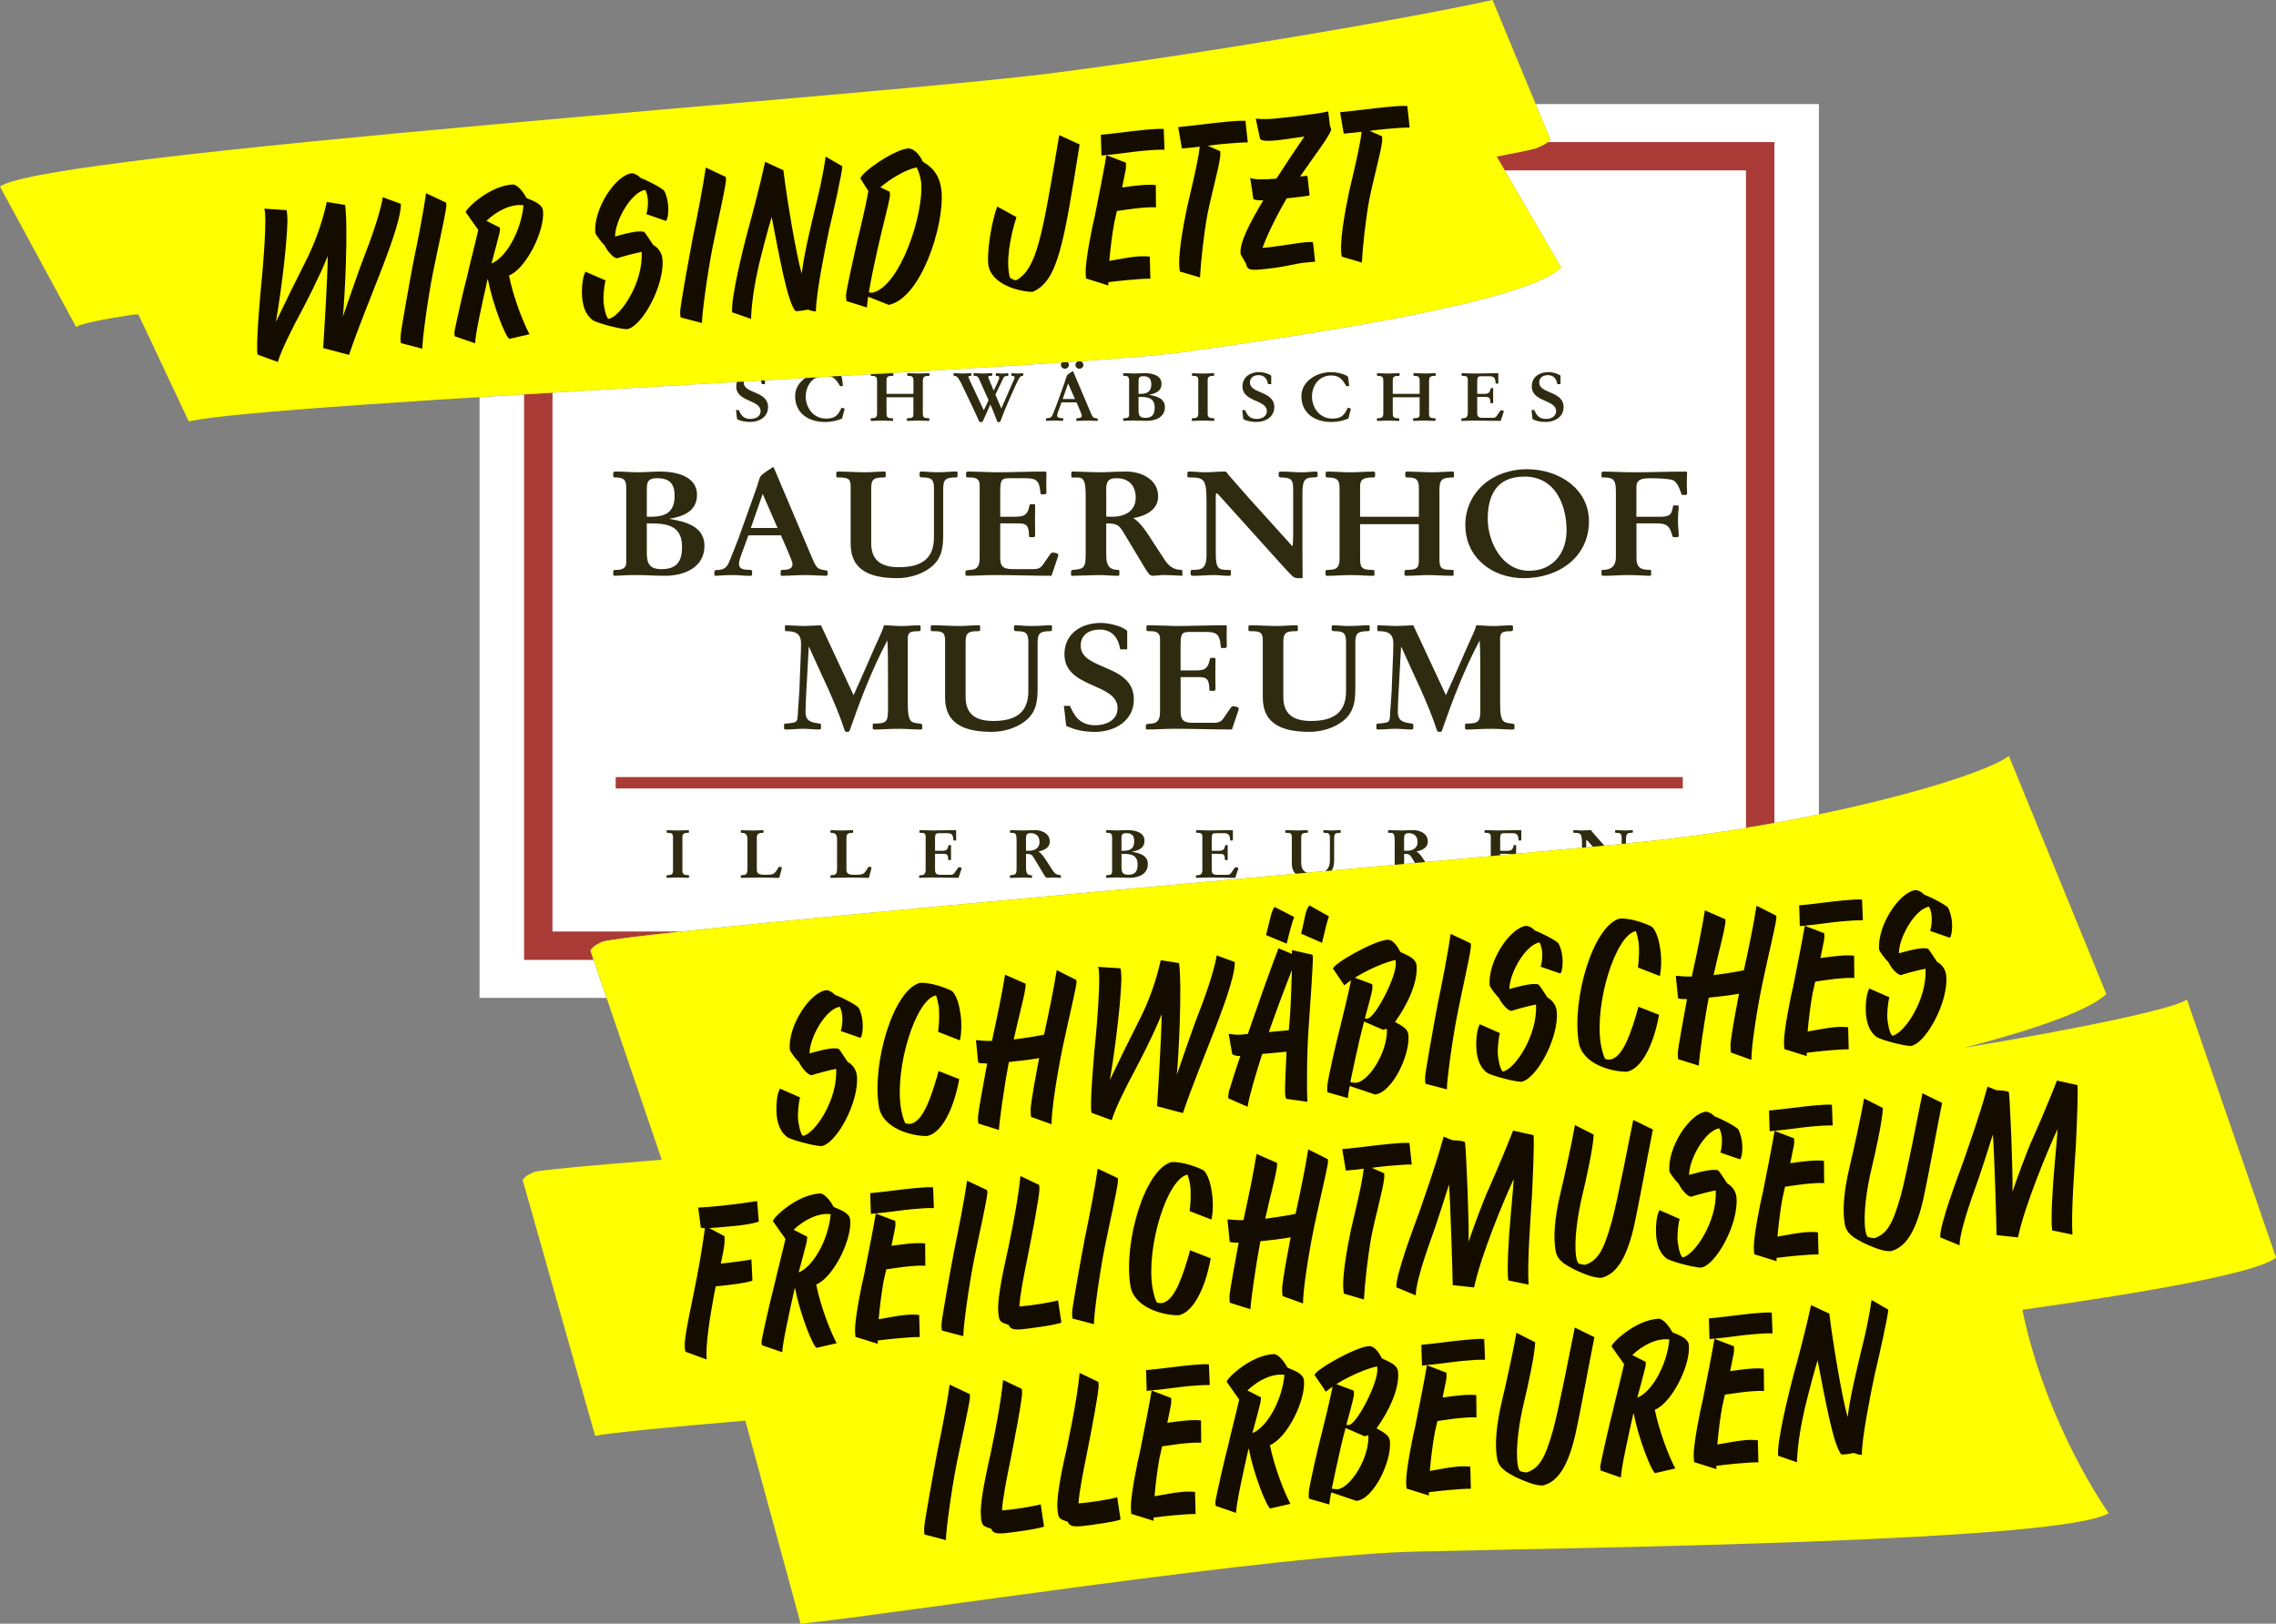 <?xml version="1.0" encoding="UTF-8"?>
<svg xmlns="http://www.w3.org/2000/svg" id="a" viewBox="0 0 807.95 576.45">
  <rect x="0" y="0" width="807.95" height="576.45" fill="#808080" stroke="none"/>
  <defs>
    <style>.c{fill:none;stroke:#ab3b37;stroke-width:4.03px;}.d{fill:#2f2b10;}.d,.e,.f,.g,.h{stroke-width:0px;}.e{fill:#150c00;}.f{fill:#ab3b37;}.g{fill:#fff;}.h{fill:#ff0;}</style>
  </defs>
  <path class="g" d="m209.6,337.52c.75-1.6,2.87-2.56,4.28-3.21,14.77-4.18,328.04-31.1,367.91-35.32,22.23-2.22,44.3-5.82,63.89-9.89V36.94h-100.55l5.18,12.51c-1.03,1.58-3.51,2.57-5.17,3.23-2.87.74-7.66,1.73-13.86,2.89l22.94,39.43c-12.45,11.96-84.15,23.06-136.2,30.28-27.58,3.56-153.99,9.85-247.79,15.69v213.29h45.07l-5.71-16.74Z"></path>
  <path class="f" d="m619.81,60.5v233.42c3.4-.56,6.76-1.14,10.08-1.75V50.43h-80.46c-1.22,1.03-2.99,1.74-4.27,2.25-2.87.74-7.66,1.73-13.86,2.89l2.87,4.94h85.64Z"></path>
  <path class="f" d="m209.6,337.52c.75-1.6,2.87-2.56,4.28-3.21,2.38-.67,12.55-1.94,28.08-3.61h-45.84v-191.31c-3.39.2-6.75.4-10.08.61v200.78h24.67l-1.11-3.26Z"></path>
  <line class="c" x1="218.56" y1="277.9" x2="597.37" y2="277.9"></line>
  <path class="d" d="m291.43,221.98c-2.41.11-4.94.26-6.36.26-.93,0-5.43-.26-6.09-.26-.27,0-.33.05-.33.52v.89c0,.47.06.68.33.68,3.46,0,5.38.79,5.38,4.51,0,.89-.05,1.78-.05,2.67l-.55,14.05c-.16,2.99-.44,5.92-.6,8.91-.11,2.15-.55,2.31-3.02,2.57l-1.26.11c-.44.05-.55.21-.55.47v1.26c0,.31.33.37.99.37,2.08,0,3.68-.26,5.71-.26s4.06.26,5.48.26c.6,0,.93-.1.93-.42v-1.05c0-.37-.11-.58-.44-.63-3.07-.42-5.05-.84-5.05-4.14,0-2.36.16-4.67.27-7.02l.88-16.04h.11c4.33,9.85,9.33,19.45,12.67,29.72.11.26.27.42.88.42.22,0,.71,0,.82-.37,3.79-10.85,7.9-21.7,13.33-31.92h.11c.22,3.46.22,6.6.22,23.8,0,4.77-.27,5.56-5.1,5.56-.27,0-.33.21-.33.58v.89c0,.42,0,.63.71.63,2.96,0,4.11-.26,8.94-.26,2.47,0,4.77.26,6.91.26.55,0,.99,0,.99-.42v-1.15c0-.31-.27-.47-.77-.52-.66-.05-1.76-.21-2.47-.47-1.7-.68-1.87-3.14-1.87-7.39v-21.96c0-2.15.27-2.99,3.46-2.99.66,0,1.1-.05,1.1-.47v-1.21c0-.37-.38-.42-1.04-.42-1.43,0-3.84.26-5.76.26-2.08,0-4.11-.26-6.2-.26-.27.79-.55,1.73-.93,2.57-3.4,7.34-6.47,14.89-9.87,22.22l-11.57-24.79h0Z"></path>
  <path class="d" d="m342.78,227.8c0-3.2,1.15-3.72,4.39-3.72.49,0,.77-.05.77-.42v-1.21c0-.37-.11-.47-.49-.47-2.52,0-4.17.26-6.86.26s-6.97-.26-9.49-.26c-.44,0-.71.16-.71.52v1.21c0,.32.38.37.66.37,3.07,0,4.44.16,4.44,3.09v20.49c0,9.75,7.51,12.16,16.62,12.16,4.22,0,8.78-1.36,12.01-3.98,3.79-3.09,4.22-6.97,4.22-11.53v-15.51c0-3.46.22-4.72,4.33-4.72.71,0,.77-.1.77-.73v-1c0-.31-.22-.37-.49-.37-1.98,0-3.62.26-7.02.26-2.25,0-3.79-.26-5.49-.26-.27,0-.49.21-.49.47v1.05c0,.37.38.58.82.58,3.18,0,4.28.47,4.28,3.83v17.46c0,7.76-4.66,10.59-12.45,10.59-5.98,0-9.82-2.2-9.82-8.49v-19.65h0Z"></path>
  <path class="d" d="m377.66,250.6c.27,2.36.6,4.72.82,7.08,3.18,1.57,6.69,2.15,10.2,2.15,7.24,0,13.82-4.09,13.82-11.48,0-12.84-18.87-10.17-18.87-19.13,0-3.83,3.02-5.71,6.69-5.71,4.44,0,6.64,2.83,7.35,7.02h2.47v-6.5c-.93-1.31-5.81-2.88-9.33-2.88-7.08,0-12.95,3.88-12.95,11.11,0,12.27,18.87,10.06,18.87,19.18,0,3.93-3.57,6.03-8.01,6.03-5.54,0-7.51-3.62-8.89-6.87h-2.19Z"></path>
  <path class="d" d="m419.08,240.38h5.27c2.3,0,3.89-.05,4.5,1.42.44,1.1.44,2.2.44,3.04,0,.32.16.42.49.42h1.26c.27,0,.44-.32.44-.79,0-1.63-.05-3.3-.05-4.72,0-1.94.05-3.88.05-5.82,0-.21-.11-.37-.6-.37h-.93c-.27,0-.38.1-.44.37-.82,4.3-2.63,4.09-6.69,4.09h-3.73v-9.17c0-4.25.66-4.51,3.62-4.51h5.21c3.62,0,5.05.63,5.38,4.67.05.79.11,1.05.38,1.05h1.1c.44,0,.71-.21.71-.58,0-1.1-.05-2.25-.05-3.36s.05-2.36.05-3.51c0-.26,0-.63-.49-.63-5.87,0-11.79.26-17.66.26-2.8-.05-7.13-.26-9.33-.26-.55,0-1.04,0-1.04.52v1.05c0,.52.38.52.93.52,1.7,0,3.9,0,3.9,2.73v26c0,3.46-1.59,3.98-3.18,4.09-1.54.1-1.86.21-1.86.73v.94c0,.32.27.42.44.42,3.29,0,6.53-.26,9.82-.26,6.75,0,13.55.26,20.3.26.88-2.62,1.59-4.61,2.25-6.66.11-.26.16-.52.16-.79,0-.58-1.59-.79-2.03-.79-.27,0-.49.1-.99.79l-1.7,2.46c-1.15,1.68-1.59,2.62-4.06,2.62h-7.51c-3.68,0-4.33-1.31-4.33-4.19v-12.06h0Z"></path>
  <path class="d" d="m455.56,227.8c0-3.2,1.15-3.72,4.39-3.72.49,0,.77-.05.77-.42v-1.21c0-.37-.11-.47-.49-.47-2.52,0-4.17.26-6.86.26s-6.97-.26-9.49-.26c-.44,0-.71.16-.71.52v1.21c0,.32.39.37.66.37,3.07,0,4.44.16,4.44,3.09v20.49c0,9.75,7.51,12.16,16.62,12.16,4.22,0,8.78-1.36,12.01-3.98,3.79-3.09,4.22-6.97,4.22-11.53v-15.51c0-3.46.22-4.72,4.33-4.72.71,0,.77-.1.77-.73v-1c0-.31-.22-.37-.49-.37-1.97,0-3.62.26-7.02.26-2.25,0-3.79-.26-5.49-.26-.27,0-.49.21-.49.47v1.05c0,.37.38.58.82.58,3.18,0,4.28.47,4.28,3.83v17.46c0,7.76-4.66,10.59-12.45,10.59-5.98,0-9.82-2.2-9.82-8.49v-19.65h0Z"></path>
  <path class="d" d="m501.69,221.98c-2.41.11-4.94.26-6.36.26-.93,0-5.43-.26-6.09-.26-.27,0-.33.05-.33.52v.89c0,.47.05.68.33.68,3.46,0,5.38.79,5.38,4.51,0,.89-.05,1.78-.05,2.67l-.55,14.05c-.16,2.99-.44,5.92-.6,8.91-.11,2.15-.55,2.31-3.02,2.57l-1.26.11c-.44.05-.55.21-.55.47v1.26c0,.31.33.37.99.37,2.08,0,3.68-.26,5.7-.26s4.06.26,5.49.26c.6,0,.93-.1.93-.42v-1.05c0-.37-.11-.58-.44-.63-3.07-.42-5.05-.84-5.05-4.14,0-2.36.16-4.67.27-7.02l.88-16.04h.11c4.33,9.85,9.33,19.45,12.67,29.72.11.26.28.42.88.42.22,0,.71,0,.82-.37,3.78-10.85,7.9-21.7,13.33-31.92h.11c.22,3.46.22,6.6.22,23.8,0,4.77-.28,5.56-5.1,5.56-.27,0-.33.21-.33.58v.89c0,.42,0,.63.71.63,2.96,0,4.11-.26,8.94-.26,2.47,0,4.77.26,6.91.26.55,0,.99,0,.99-.42v-1.15c0-.31-.27-.47-.77-.52-.66-.05-1.76-.21-2.47-.47-1.7-.68-1.86-3.14-1.86-7.39v-21.96c0-2.15.27-2.99,3.46-2.99.66,0,1.1-.05,1.1-.47v-1.21c0-.37-.38-.42-1.04-.42-1.43,0-3.84.26-5.76.26-2.09,0-4.11-.26-6.2-.26-.27.79-.55,1.73-.93,2.57-3.4,7.34-6.47,14.89-9.87,22.22l-11.57-24.79h0Z"></path>
  <path class="d" d="m229.61,185.81c6.03,0,12.51,0,12.51,8.33,0,4.98-1.7,7.92-7.3,7.92-4.39,0-5.21-2.15-5.21-5.82v-10.43h0Zm-7.3,13.94c0,2.1-1.64,2.57-3.45,2.57-.66,0-1.15,0-1.15.42v1.36c0,.31.38.31.71.31,1.32,0,3.46-.26,7.4-.26,3.02,0,6.64.26,10.26.26,6.97,0,13.99-3.04,13.99-10.59,0-6.97-6.69-8.6-12.29-9.59v-.1c4.06-.68,9.65-2.25,9.65-8.44,0-6.66-7.41-8.28-13.06-8.28-2.63,0-5.27.26-7.9.26s-5.16-.26-7.68-.26c-.6,0-1.1.05-1.1.52v1.1c0,.26.16.47.55.47,2.8,0,4.06.47,4.06,3.57v26.68h0Zm7.3-25.26c0-2.88-.05-4.72,3.67-4.72,4.39,0,6.2,1.94,6.2,6.29,0,6.81-4.55,7.55-9.87,7.39v-8.96h0Z"></path>
  <path class="d" d="m277.23,190.06c.99,2.41,4.11,9.02,4.11,10.22,0,1.1-.66,2.04-3.51,2.04-.38,0-.71.05-.71.63v1.21c0,.21.22.26.44.26,2.47,0,5.32-.26,8.45-.26,2.41,0,5.6.26,7.13.26.66,0,.66-.42.66-.63v-.84c0-.37-.17-.37-1.7-.63-2.03-.42-2.41-.89-4-4.66l-13.06-30.82c-.16-.31-.33-.99-.6-.99-.22,0-.99.63-2.14,1.36-1.98,1.31-2.36,1.73-2.69,2.67-.66,2.15-1.15,3.67-1.65,5.03l-5.81,16.25c-1.1,2.83-2.2,5.66-3.35,8.44-.93,2.25-2.36,2.78-4.5,2.78-.44,0-.71.31-.71.68v.94c0,.32.27.42.44.42,1.04,0,2.58-.26,6.09-.26,2.19,0,4.06.26,5.87.26.71,0,.99-.05.99-.42v-1.05c0-.31-.05-.63-.6-.63-2.69,0-4.06-.42-4.06-2.15,0-1,.6-2.67,1.26-4.4l2.03-5.56c.16-.16.38-.16.66-.16h10.97Zm-10.7-2.62l4.17-11.95h.11l5.21,11.95h-9.49Z"></path>
  <path class="d" d="m309.26,173.23c0-3.2,1.15-3.72,4.39-3.72.49,0,.77-.05.77-.42v-1.21c0-.37-.11-.47-.49-.47-2.52,0-4.17.26-6.86.26s-6.97-.26-9.49-.26c-.44,0-.71.16-.71.52v1.21c0,.31.38.37.66.37,3.07,0,4.44.16,4.44,3.09v20.49c0,9.75,7.52,12.16,16.62,12.16,4.22,0,8.78-1.36,12.01-3.98,3.79-3.09,4.22-6.97,4.22-11.53v-15.52c0-3.46.22-4.72,4.33-4.72.71,0,.77-.1.77-.73v-1c0-.31-.22-.37-.49-.37-1.98,0-3.62.26-7.02.26-2.25,0-3.78-.26-5.48-.26-.27,0-.49.21-.49.47v1.05c0,.37.38.58.82.58,3.18,0,4.28.47,4.28,3.83v17.45c0,7.76-4.66,10.59-12.45,10.59-5.98,0-9.82-2.2-9.82-8.49v-19.66h0Z"></path>
  <path class="d" d="m355.06,185.81h5.27c2.3,0,3.89-.05,4.5,1.42.44,1.1.44,2.2.44,3.04,0,.31.16.42.49.42h1.26c.27,0,.44-.31.44-.79,0-1.62-.05-3.3-.05-4.72,0-1.94.05-3.88.05-5.82,0-.21-.11-.37-.6-.37h-.93c-.27,0-.38.1-.44.37-.82,4.3-2.63,4.09-6.69,4.09h-3.73v-9.17c0-4.24.66-4.51,3.62-4.51h5.21c3.62,0,5.05.63,5.38,4.67.06.79.11,1.05.38,1.05h1.1c.44,0,.71-.21.71-.58,0-1.1-.05-2.25-.05-3.36s.05-2.36.05-3.51c0-.26,0-.63-.49-.63-5.87,0-11.79.26-17.66.26-2.8-.05-7.13-.26-9.33-.26-.55,0-1.04,0-1.04.52v1.05c0,.52.38.52.93.52,1.7,0,3.89,0,3.89,2.73v26c0,3.46-1.59,3.98-3.18,4.09-1.54.1-1.87.21-1.87.73v.94c0,.32.27.42.44.42,3.29,0,6.53-.26,9.82-.26,6.75,0,13.55.26,20.29.26.88-2.62,1.59-4.61,2.25-6.66.11-.26.16-.52.16-.79,0-.58-1.59-.79-2.03-.79-.27,0-.49.11-.99.79l-1.7,2.46c-1.15,1.68-1.59,2.62-4.06,2.62h-7.51c-3.68,0-4.33-1.31-4.33-4.19v-12.05h0Z"></path>
  <path class="d" d="m392.69,185.81c4.11,0,4.61.84,6.09,3.14l7.19,11.95c1.59,2.62,2.08,3.51,3.29,3.51,1.1,0,2.52-.26,3.89-.26,2.19,0,4.39.21,6.58.26v-1.78c0-.16-.11-.26-.33-.31-2.96,0-4.66-1.52-6.14-3.83l-5.54-8.49c-1.43-2.2-3.13-4.56-5.38-6.08,4.5-.73,8.78-3.04,8.78-7.65,0-6.97-7.46-8.86-10.97-8.86-4.61.1-2.69,0-8.83.26-4.17,0-8.17-.26-10.64-.26-.27,0-.38.16-.38.47v1.26c0,.21.11.37.33.37h1.76c2.52,0,3.02,1.47,3.02,6.76v20.23c0,4.87-.44,5.56-4.55,5.82-.55.05-.66.47-.66.73v1c0,.32.11.37.71.37,1.92,0,6.97-.26,9.27-.26s4.39.26,6.58.26c.33,0,.6-.05.6-.42v-1.26c0-.26-.11-.42-.44-.42-2.47,0-4.22-.84-4.22-5.24v-11.27h0Zm0-11.74c0-2.36.16-4.3,3.62-4.3,4.72,0,6.86,2.99,6.86,6.92,0,4.61-3.73,6.76-8.28,6.76-.71,0-1.48,0-2.19-.05v-9.33h0Z"></path>
  <path class="d" d="m436.14,168.62c-.33-.37-.66-1.21-1.37-1.21-2.41,0-4.55.26-6.97.26-1.87,0-3.73-.26-5.7-.26-.44,0-.6.26-.6.52v1.1c0,.26.22.47.55.47,5.54,0,6.25.47,6.25,9.02v18.35c0,5.24-1.86,5.45-5.1,5.45-.38,0-.55.26-.55.58v.89c0,.42.22.63.99.63,2.58,0,5.16-.26,7.24-.26s2.96.26,5.26.26c.6,0,.82-.1.82-.47v-1.15c0-.47-.44-.47-.99-.47-3.35,0-4.39-.32-4.39-5.87v-18.97c0-.31-.11-2.36.27-2.36.33,0,.77.58,1.48,1.36l22.22,24.64c.88.94,1.7,1.89,3.29,3.46.82.63,1.04.68,3.02.68.49,0,.55-.11.55-.42,0-1.68-.06-4.82-.06-8.81v-20.08c-.11-5.29.71-6.34,3.46-6.45,1.48,0,1.92-.16,1.92-.52v-1.05c0-.47-.27-.52-.66-.52-1.48,0-2.91.26-5.21.26-1.81,0-4.33-.26-7.13-.26-.49,0-.82.1-.82.58v.89c0,.52.55.63,1.04.63,3.84,0,4.11,1.21,4.11,4.56v16.14c0,1.21-.11,3.62-.27,3.62s-.38-.26-.71-.68l-11.79-13.05c-2.03-2.2-3.95-4.4-5.87-6.6l-4.28-4.87h0Z"></path>
  <path class="d" d="m482.82,183.45v-10.64c0-1.99.38-3.41,4.77-3.3.38,0,.55-.21.55-.52v-.94c0-.31-.05-.63-.44-.63-3.13,0-5.54.26-8.34.26-2.58,0-5.16-.26-7.95-.26-.27,0-.82.05-.82.37v1.21c0,.37.33.52.77.52,4,0,4.17,1.47,4.17,4.4v24.37c0,3.46-1.26,4.04-4.33,4.04-.38,0-.66.16-.66.52v1c0,.52.33.58.55.58,2.74,0,5.54-.26,8.39-.26s5.7.26,7.95.26c.44,0,.49-.21.49-.58v-1.05c0-.42-.44-.47-.99-.47-4,0-4.11-1.31-4.11-4.61v-11.64h20.85v12.89c0,2.67-.66,3.35-4.33,3.35-.49,0-.77.21-.77.58v.94c0,.37.22.58.44.58,2.8,0,5.7-.26,8.67-.26,1.15,0,5.16.26,7.9.26.33,0,.44-.16.44-.47v-1.21c0-.26-.16-.42-.49-.42-4.11,0-4.55-.63-4.55-4.19v-23.85c0-3.72.55-4.77,4.72-4.77.27,0,.44-.16.44-.37v-1.15c0-.32-.06-.58-.44-.58-1.92,0-4.83.26-7.24.26s-7.02-.26-9.05-.26c-.33,0-.55.16-.55.47v1c0,.58.39.63.88.63,2.85,0,3.95.63,3.95,3.72v10.22h-20.85Z"></path>
  <path class="d" d="m528.13,184.24c0-8.49,3.18-15.04,13.06-15.04,10.92,0,14.92,10.06,14.92,19.13,0,7.7-4.61,14.31-13.28,14.31-9.71,0-14.7-10.38-14.7-18.4h0Zm-7.95,2.2c0,11.48,9.49,18.82,20.68,18.82,12.73,0,23.2-7.65,23.2-20.23,0-11.11-10.15-18.45-22.11-18.45s-21.78,8.02-21.78,19.87h0Z"></path>
  <path class="d" d="m580.9,185.81h7.41c3.89,0,4.55,1.47,5.43,4.67.06.16.33.21.6.21h1.1c.44,0,.49-.26.49-.73,0-1.47-.27-3.09-.27-4.66,0-3.2.27-4.51.27-5.35,0-.37-.22-.52-.44-.52h-1.21c-.39,0-.44.52-.55,1.21-.55,2.78-1.92,2.83-5.81,2.83h-7.02v-10.59c0-3.09,2.69-3.09,5.49-3.09,2.47,0,5.65.21,7.02.52,1.7.37,2.63,2.67,3.29,4.51.11.37.22.89.55.89h1.1c.33,0,.55-.11.55-.58,0-1.21-.11-2.46-.11-3.67s.11-2.93.11-3.62c0-.21-.11-.42-.49-.42-6.2,0-12.34.26-18.54.26-3.57,0-7.19-.26-10.75-.26-.49,0-.6.26-.6.63v1.15c0,.31.22.31.93.31,3.84,0,4.17,1.47,4.17,5.35v22.96c0,3.98-2.69,4.51-4.77,4.51-.27,0-.33.16-.33.52v1.1c0,.37.27.47.88.47,2.85,0,5.76-.26,8.61-.26,3.4,0,5.87.26,7.57.26.44,0,.55-.16.55-.37v-1.36c0-.21-.11-.37-.27-.37-3.29,0-4.94-.63-4.94-4.35v-12.16h0Z"></path>
  <path class="d" d="m261.27,145.59c.13,1.08.28,2.16.38,3.24,1.46.72,3.06.98,4.67.98,3.32,0,6.33-1.87,6.33-5.26,0-5.88-8.64-4.65-8.64-8.76,0-1.75,1.38-2.61,3.06-2.61,2.03,0,3.04,1.3,3.36,3.21h1.13v-2.97c-.43-.6-2.66-1.32-4.27-1.32-3.24,0-5.93,1.77-5.93,5.09,0,5.61,8.64,4.61,8.64,8.78,0,1.8-1.63,2.76-3.67,2.76-2.54,0-3.44-1.65-4.07-3.14h-1Z"></path>
  <path class="d" d="m299.69,145.76c.08-.26.12-.5.12-.58,0-.22-.78-.41-.98-.41s-.33.48-.4.62c-1.2,2.4-2.41,3.21-5.27,3.21-4.39,0-7.13-3.86-7.13-7.77s2.44-7.53,6.88-7.53c2.99,0,4.04,1.65,5.4,3.89l.78-.19c.13-.02.15-.07.15-.14,0-.17-.28-2.06-.43-3.07-.02-.12-.23-.26-.5-.41-1.63-.86-3.74-1.27-5.58-1.27-5.07,0-10.47,3.26-10.47,8.54,0,6,4.69,9.17,10.62,9.17,2.13,0,4.09-.41,6.05-1.22l.75-2.83h0Z"></path>
  <path class="d" d="m314.7,139.83v-4.87c0-.91.18-1.56,2.18-1.51.18,0,.25-.1.25-.24v-.43c0-.14-.02-.29-.2-.29-1.43,0-2.54.12-3.82.12-1.18,0-2.36-.12-3.64-.12-.13,0-.38.02-.38.17v.55c0,.17.15.24.35.24,1.83,0,1.91.67,1.91,2.02v11.16c0,1.58-.58,1.85-1.98,1.85-.18,0-.3.07-.3.24v.46c0,.24.15.26.25.26,1.25,0,2.53-.12,3.84-.12s2.61.12,3.64.12c.2,0,.23-.1.23-.26v-.48c0-.19-.2-.22-.45-.22-1.83,0-1.88-.6-1.88-2.11v-5.33h9.54v5.9c0,1.22-.3,1.53-1.98,1.53-.23,0-.35.1-.35.26v.43c0,.17.1.26.2.26,1.28,0,2.61-.12,3.97-.12.53,0,2.36.12,3.62.12.15,0,.2-.07.2-.22v-.55c0-.12-.08-.19-.23-.19-1.88,0-2.08-.29-2.08-1.92v-10.92c0-1.7.25-2.18,2.16-2.18.13,0,.2-.07.2-.17v-.53c0-.14-.02-.26-.2-.26-.88,0-2.21.12-3.31.12s-3.21-.12-4.14-.12c-.15,0-.25.07-.25.22v.46c0,.26.18.29.4.29,1.31,0,1.81.29,1.81,1.7v4.68h-9.54Z"></path>
  <path class="d" d="m344.38,135.27c-.2-.43-.6-1.22-.6-1.49,0-.24.45-.36.9-.36.1,0,.13-.07.13-.17v-.58c0-.12-.08-.19-.25-.19-.75,0-1.58.12-2.66.12s-2.16-.12-3.11-.12c-.23,0-.28.1-.28.26v.41c0,.14.02.29.17.29.63,0,1.06.21,1.53.89.55.79.98,1.66,1.38,2.52,2.03,4.27,4.14,8.54,6.1,12.96h1.08l2.79-6.19c.93,1.99,1.68,4.05,2.51,6.19h.98l1.33-3.5c1.21-2.88,2.18-5.18,2.94-6.84.68-1.46,1.76-4.03,2.54-5.28.25-.41.55-.74,1.03-.74.23,0,.35-.05.35-.17v-.53c0-.17-.08-.26-.28-.26-.55,0-1.11.12-1.63.12-.73,0-1.56-.12-2.06-.12-.13,0-.23.07-.23.19v.46c0,.17.02.29.25.31.55.05.9.12.9.48s-.18.72-.33,1.06c-1.53,3.31-2.89,6.72-4.4,10.03l-2.11-4.92c.93-2.04,1.98-4.01,2.91-6.05.25-.55,1.08-.6,1.51-.6.15,0,.18-.1.18-.31v-.41c0-.19-.07-.24-.25-.24-.58,0-1.08.12-1.83.12-.83,0-1.76-.12-2.11-.12-.2,0-.28.07-.28.19v.5c0,.14.02.26.15.26.58,0,1.1.07,1.1.7,0,.58-1.66,3.84-1.96,4.49h-.05c-.1-.36-.88-2.14-1.41-3.41-.28-.72-.5-1.27-.5-1.37,0-.36.5-.41,1.03-.41.23,0,.4-.07.4-.24v-.5c0-.19-.15-.22-.3-.22-1.16,0-2.03.12-2.89.12-1.38,0-2.41-.12-3.24-.12-.2,0-.2.12-.2.26v.43c0,.17.03.26.2.26.65,0,1.28.07,1.58.77,1.15,2.62,2.39,5.23,3.54,7.85l-1.68,3.62-4.9-10.41h0Z"></path>
  <path class="d" d="m382.14,142.86c.45,1.1,1.88,4.13,1.88,4.68,0,.5-.3.93-1.61.93-.18,0-.33.02-.33.29v.55c0,.1.1.12.2.12,1.13,0,2.44-.12,3.87-.12,1.1,0,2.56.12,3.26.12.3,0,.3-.19.3-.29v-.38c0-.17-.07-.17-.78-.29-.93-.19-1.11-.41-1.83-2.13l-5.98-14.11c-.08-.14-.15-.46-.28-.46-.1,0-.45.29-.98.62-.9.6-1.08.79-1.23,1.22-.3.98-.53,1.68-.75,2.3l-2.66,7.44c-.5,1.3-1,2.59-1.53,3.86-.43,1.03-1.08,1.27-2.06,1.27-.2,0-.33.14-.33.31v.43c0,.14.13.19.2.19.48,0,1.18-.12,2.79-.12,1.01,0,1.86.12,2.69.12.33,0,.45-.02.45-.19v-.48c0-.14-.03-.29-.28-.29-1.23,0-1.86-.19-1.86-.98,0-.45.28-1.22.58-2.01l.93-2.54c.08-.07.18-.07.3-.07h5.02Zm-4.9-1.2l1.91-5.47h.05l2.39,5.47h-4.34Zm.78-13.46c-.78,0-1.41.65-1.41,1.34,0,.74.63,1.37,1.41,1.37s1.43-.62,1.43-1.37c0-.7-.68-1.34-1.43-1.34h0Zm5.15,0c-.78,0-1.41.65-1.41,1.34,0,.74.63,1.37,1.41,1.37s1.43-.62,1.43-1.37c0-.7-.68-1.34-1.43-1.34h0Z"></path>
  <path class="d" d="m404.17,140.91c2.76,0,5.73,0,5.73,3.82,0,2.28-.78,3.62-3.34,3.62-2.01,0-2.39-.98-2.39-2.66v-4.78h0Zm-3.34,6.38c0,.96-.75,1.17-1.58,1.17-.3,0-.53,0-.53.19v.62c0,.14.18.14.33.14.6,0,1.58-.12,3.39-.12,1.38,0,3.04.12,4.69.12,3.19,0,6.4-1.39,6.4-4.85,0-3.19-3.06-3.93-5.62-4.39v-.05c1.86-.31,4.42-1.03,4.42-3.86,0-3.05-3.39-3.79-5.98-3.79-1.21,0-2.41.12-3.62.12s-2.36-.12-3.52-.12c-.28,0-.5.02-.5.24v.5c0,.12.08.22.25.22,1.28,0,1.86.21,1.86,1.63v12.21h0Zm3.34-11.57c0-1.32-.02-2.16,1.68-2.16,2.01,0,2.84.89,2.84,2.88,0,3.12-2.08,3.45-4.52,3.38v-4.1h0Z"></path>
  <path class="d" d="m425.36,146.96c0,1.29-.75,1.51-1.93,1.51-.25,0-.35.07-.35.19v.62c0,.1.1.14.18.14,1.31,0,2.64-.12,3.94-.12,1.18,0,2.36.12,3.54.12.2,0,.33-.05.33-.26v-.48c0-.14-.08-.22-.28-.22-1.26,0-2.08-.17-2.08-1.51v-12.07c0-1.08.65-1.44,1.81-1.44.28,0,.5-.02.5-.14v-.67c0-.12-.13-.14-.33-.14-.63,0-2.11.12-3.82.12s-3.19-.12-3.54-.12c-.18,0-.2.1-.2.24v.55c0,.12.18.17.38.17,1.21,0,1.86.14,1.86,1.44v12.07h0Z"></path>
  <path class="d" d="m440.98,145.59c.13,1.08.28,2.16.38,3.24,1.46.72,3.06.98,4.67.98,3.32,0,6.33-1.87,6.33-5.26,0-5.88-8.64-4.65-8.64-8.76,0-1.75,1.38-2.61,3.06-2.61,2.03,0,3.04,1.3,3.36,3.21h1.13v-2.97c-.43-.6-2.66-1.32-4.27-1.32-3.24,0-5.93,1.77-5.93,5.09,0,5.61,8.64,4.61,8.64,8.78,0,1.8-1.63,2.76-3.67,2.76-2.54,0-3.44-1.65-4.07-3.14h-1Z"></path>
  <path class="d" d="m479.39,145.76c.08-.26.13-.5.13-.58,0-.22-.78-.41-.98-.41s-.33.48-.4.62c-1.2,2.4-2.41,3.21-5.27,3.21-4.39,0-7.13-3.86-7.13-7.77s2.44-7.53,6.88-7.53c2.99,0,4.04,1.65,5.4,3.89l.78-.19c.12-.02.15-.07.15-.14,0-.17-.28-2.06-.43-3.07-.02-.12-.23-.26-.5-.41-1.63-.86-3.74-1.27-5.57-1.27-5.07,0-10.47,3.26-10.47,8.54,0,6,4.69,9.17,10.62,9.17,2.13,0,4.09-.41,6.05-1.22l.75-2.83h0Z"></path>
  <path class="d" d="m494.41,139.83v-4.87c0-.91.18-1.56,2.18-1.51.18,0,.25-.1.25-.24v-.43c0-.14-.03-.29-.2-.29-1.43,0-2.54.12-3.82.12-1.18,0-2.36-.12-3.64-.12-.13,0-.38.02-.38.17v.55c0,.17.15.24.35.24,1.83,0,1.91.67,1.91,2.02v11.16c0,1.58-.58,1.85-1.98,1.85-.18,0-.3.07-.3.24v.46c0,.24.15.26.25.26,1.25,0,2.54-.12,3.84-.12s2.61.12,3.64.12c.2,0,.23-.1.23-.26v-.48c0-.19-.2-.22-.45-.22-1.83,0-1.88-.6-1.88-2.11v-5.33h9.54v5.9c0,1.22-.3,1.53-1.98,1.53-.23,0-.35.1-.35.26v.43c0,.17.1.26.2.26,1.28,0,2.61-.12,3.97-.12.53,0,2.36.12,3.61.12.15,0,.2-.07.2-.22v-.55c0-.12-.08-.19-.23-.19-1.88,0-2.08-.29-2.08-1.92v-10.92c0-1.7.25-2.18,2.16-2.18.13,0,.2-.07.2-.17v-.53c0-.14-.03-.26-.2-.26-.88,0-2.21.12-3.31.12s-3.21-.12-4.14-.12c-.15,0-.25.07-.25.22v.46c0,.26.18.29.4.29,1.31,0,1.81.29,1.81,1.7v4.68h-9.54Z"></path>
  <path class="d" d="m524.39,140.91h2.41c1.05,0,1.78-.02,2.06.65.2.5.2,1.01.2,1.39,0,.14.08.19.23.19h.58c.13,0,.2-.14.2-.36,0-.74-.03-1.51-.03-2.16,0-.89.03-1.78.03-2.66,0-.1-.05-.17-.28-.17h-.43c-.13,0-.18.05-.2.17-.38,1.97-1.21,1.87-3.06,1.87h-1.71v-4.2c0-1.94.3-2.06,1.66-2.06h2.39c1.66,0,2.31.29,2.46,2.14.02.36.05.48.18.48h.5c.2,0,.33-.1.33-.26,0-.5-.03-1.03-.03-1.54s.03-1.08.03-1.61c0-.12,0-.29-.23-.29-2.69,0-5.4.12-8.09.12-1.28-.02-3.26-.12-4.27-.12-.25,0-.48,0-.48.24v.48c0,.24.18.24.43.24.78,0,1.78,0,1.78,1.25v11.9c0,1.58-.73,1.82-1.46,1.87-.7.05-.85.1-.85.34v.43c0,.14.12.19.2.19,1.51,0,2.99-.12,4.49-.12,3.09,0,6.2.12,9.29.12.4-1.2.73-2.11,1.03-3.05.05-.12.08-.24.08-.36,0-.26-.73-.36-.93-.36-.12,0-.23.05-.45.36l-.78,1.13c-.53.77-.73,1.2-1.86,1.2h-3.44c-1.68,0-1.98-.6-1.98-1.92v-5.52h0Z"></path>
  <path class="d" d="m543.67,145.59c.13,1.08.28,2.16.38,3.24,1.46.72,3.06.98,4.67.98,3.31,0,6.33-1.87,6.33-5.26,0-5.88-8.64-4.65-8.64-8.76,0-1.75,1.38-2.61,3.06-2.61,2.03,0,3.04,1.3,3.36,3.21h1.13v-2.97c-.43-.6-2.66-1.32-4.27-1.32-3.24,0-5.93,1.77-5.93,5.09,0,5.61,8.64,4.61,8.64,8.78,0,1.8-1.63,2.76-3.67,2.76-2.54,0-3.44-1.65-4.07-3.14h-1.01Z"></path>
  <path class="d" d="m238.9,309.18c0,1.3-.75,1.51-1.93,1.51-.25,0-.35.07-.35.19v.62c0,.1.1.14.18.14,1.3,0,2.64-.12,3.94-.12,1.18,0,2.36.12,3.54.12.2,0,.33-.05.33-.26v-.48c0-.14-.07-.21-.28-.21-1.26,0-2.08-.17-2.08-1.51v-12.07c0-1.08.65-1.44,1.81-1.44.28,0,.5-.02.5-.14v-.67c0-.12-.13-.14-.33-.14-.63,0-2.11.12-3.82.12s-3.19-.12-3.54-.12c-.18,0-.2.1-.2.24v.55c0,.12.18.17.38.17,1.2,0,1.86.14,1.86,1.44v12.07h0Z"></path>
  <path class="d" d="m268.68,297.16c0-1.25.93-1.49,2.11-1.49.23,0,.25-.14.25-.26v-.5c0-.12-.05-.19-.18-.19-1.08,0-2.18.12-3.29.12-2.44,0-3.89-.12-4.29-.12-.23,0-.3.1-.3.24v.5c0,.14.07.22.25.22,1.56,0,2.11.62,2.11,2.49v10.08c0,2.02-.38,2.45-2.08,2.45-.2,0-.28.1-.28.26v.53c0,.12.1.17.2.17,1.93,0,5.1-.12,6.75-.12s4.45.12,6.7.12c.2-.77.45-1.58.68-2.45.13-.48.25-1.08.25-1.2,0-.17-.7-.29-.88-.29-.13,0-.23.07-.33.24-1.46,2.5-1.71,2.61-4.8,2.61-2.54,0-2.89-.6-2.89-2.09v-11.32h0Z"></path>
  <path class="d" d="m300.49,297.16c0-1.25.93-1.49,2.11-1.49.23,0,.25-.14.25-.26v-.5c0-.12-.05-.19-.18-.19-1.08,0-2.18.12-3.29.12-2.43,0-3.89-.12-4.29-.12-.23,0-.3.1-.3.24v.5c0,.14.08.22.25.22,1.56,0,2.11.62,2.11,2.49v10.08c0,2.02-.38,2.45-2.08,2.45-.2,0-.28.1-.28.26v.53c0,.12.1.17.2.17,1.93,0,5.1-.12,6.75-.12s4.44.12,6.7.12c.2-.77.45-1.58.68-2.45.12-.48.25-1.08.25-1.2,0-.17-.7-.29-.88-.29-.13,0-.23.07-.33.24-1.46,2.5-1.71,2.61-4.8,2.61-2.54,0-2.89-.6-2.89-2.09v-11.32h0Z"></path>
  <path class="d" d="m331.93,303.13h2.41c1.05,0,1.78-.02,2.06.65.2.5.2,1.01.2,1.39,0,.14.08.19.23.19h.58c.13,0,.2-.14.2-.36,0-.74-.02-1.51-.02-2.16,0-.89.02-1.78.02-2.66,0-.1-.05-.17-.28-.17h-.43c-.12,0-.17.05-.2.17-.38,1.97-1.21,1.87-3.06,1.87h-1.71v-4.2c0-1.94.3-2.06,1.66-2.06h2.38c1.66,0,2.31.29,2.46,2.14.02.36.05.48.18.48h.5c.2,0,.33-.1.33-.26,0-.5-.03-1.03-.03-1.54,0-.53.03-1.08.03-1.61,0-.12,0-.29-.23-.29-2.69,0-5.4.12-8.08.12-1.28-.02-3.26-.12-4.27-.12-.25,0-.48,0-.48.24v.48c0,.24.17.24.43.24.78,0,1.78,0,1.78,1.25v11.9c0,1.58-.73,1.82-1.46,1.87-.7.05-.85.1-.85.34v.43c0,.14.13.19.2.19,1.51,0,2.99-.12,4.49-.12,3.09,0,6.2.12,9.29.12.4-1.2.73-2.11,1.03-3.05.05-.12.08-.24.08-.36,0-.26-.73-.36-.93-.36-.12,0-.23.05-.45.36l-.78,1.13c-.53.77-.73,1.2-1.86,1.2h-3.44c-1.68,0-1.98-.6-1.98-1.92v-5.52h0Z"></path>
  <path class="d" d="m364.22,303.13c1.88,0,2.11.38,2.79,1.44l3.29,5.47c.73,1.2.95,1.61,1.51,1.61.5,0,1.16-.12,1.78-.12,1,0,2.01.1,3.01.12v-.82c0-.07-.05-.12-.15-.14-1.36,0-2.14-.7-2.81-1.75l-2.54-3.89c-.65-1.01-1.43-2.09-2.46-2.78,2.06-.34,4.02-1.39,4.02-3.5,0-3.19-3.42-4.06-5.02-4.06-2.11.05-1.23,0-4.04.12-1.91,0-3.74-.12-4.87-.12-.12,0-.18.07-.18.22v.58c0,.1.05.17.15.17h.8c1.16,0,1.38.67,1.38,3.1v9.26c0,2.23-.2,2.54-2.08,2.66-.25.02-.3.21-.3.34v.46c0,.14.05.17.33.17.88,0,3.19-.12,4.24-.12s2.01.12,3.01.12c.15,0,.28-.02.28-.19v-.57c0-.12-.05-.19-.2-.19-1.13,0-1.93-.38-1.93-2.4v-5.16h0Zm0-5.38c0-1.08.08-1.97,1.66-1.97,2.16,0,3.14,1.37,3.14,3.17,0,2.11-1.71,3.09-3.79,3.09-.33,0-.68,0-1.01-.02v-4.27h0Z"></path>
  <path class="d" d="m398.11,303.13c2.76,0,5.73,0,5.73,3.81,0,2.28-.78,3.62-3.34,3.62-2.01,0-2.38-.98-2.38-2.66v-4.77h0Zm-3.34,6.38c0,.96-.75,1.18-1.58,1.18-.3,0-.53,0-.53.19v.62c0,.14.18.14.33.14.6,0,1.58-.12,3.39-.12,1.38,0,3.04.12,4.7.12,3.19,0,6.4-1.39,6.4-4.85,0-3.19-3.06-3.93-5.62-4.39v-.05c1.86-.31,4.42-1.03,4.42-3.86,0-3.05-3.39-3.79-5.98-3.79-1.21,0-2.41.12-3.61.12s-2.36-.12-3.52-.12c-.28,0-.5.02-.5.24v.5c0,.12.07.22.25.22,1.28,0,1.86.22,1.86,1.63v12.21h0Zm3.34-11.57c0-1.32-.03-2.16,1.68-2.16,2.01,0,2.84.89,2.84,2.88,0,3.12-2.08,3.46-4.52,3.38v-4.1h0Z"></path>
  <path class="d" d="m430.15,303.13h2.41c1.05,0,1.78-.02,2.06.65.2.5.2,1.01.2,1.39,0,.14.07.19.23.19h.58c.13,0,.2-.14.2-.36,0-.74-.02-1.51-.02-2.16,0-.89.02-1.78.02-2.66,0-.1-.05-.17-.28-.17h-.43c-.13,0-.18.05-.2.17-.38,1.97-1.21,1.87-3.06,1.87h-1.71v-4.2c0-1.94.3-2.06,1.66-2.06h2.39c1.66,0,2.31.29,2.46,2.14.03.36.05.48.18.48h.5c.2,0,.33-.1.33-.26,0-.5-.02-1.03-.02-1.54,0-.53.02-1.08.02-1.61,0-.12,0-.29-.23-.29-2.69,0-5.4.12-8.08.12-1.28-.02-3.27-.12-4.27-.12-.25,0-.48,0-.48.24v.48c0,.24.18.24.43.24.78,0,1.78,0,1.78,1.25v11.9c0,1.58-.73,1.82-1.46,1.87-.7.05-.85.1-.85.34v.43c0,.14.12.19.2.19,1.51,0,2.99-.12,4.49-.12,3.09,0,6.2.12,9.29.12.4-1.2.73-2.11,1.03-3.05.05-.12.07-.24.07-.36,0-.26-.73-.36-.93-.36-.12,0-.23.05-.45.36l-.78,1.13c-.53.77-.73,1.2-1.86,1.2h-3.44c-1.68,0-1.98-.6-1.98-1.92v-5.52h0Z"></path>
  <path class="d" d="m461.92,297.37c0-1.46.53-1.7,2.01-1.7.23,0,.35-.02.35-.19v-.55c0-.17-.05-.22-.23-.22-1.15,0-1.91.12-3.14.12s-3.19-.12-4.34-.12c-.2,0-.33.07-.33.24v.55c0,.14.17.17.3.17,1.41,0,2.03.07,2.03,1.42v9.38c0,4.46,3.44,5.57,7.61,5.57,1.93,0,4.02-.62,5.5-1.82,1.73-1.42,1.93-3.19,1.93-5.28v-7.1c0-1.58.1-2.16,1.98-2.16.33,0,.35-.05.35-.34v-.46c0-.14-.1-.17-.23-.17-.9,0-1.66.12-3.21.12-1.03,0-1.73-.12-2.51-.12-.13,0-.23.1-.23.22v.48c0,.17.17.26.38.26,1.46,0,1.96.22,1.96,1.75v7.99c0,3.55-2.13,4.85-5.7,4.85-2.74,0-4.49-1.01-4.49-3.89v-9h0Z"></path>
  <path class="d" d="m498.43,303.13c1.88,0,2.11.38,2.79,1.44l3.29,5.47c.73,1.2.95,1.61,1.51,1.61.5,0,1.15-.12,1.78-.12,1,0,2.01.1,3.01.12v-.82c0-.07-.05-.12-.15-.14-1.36,0-2.14-.7-2.81-1.75l-2.54-3.89c-.65-1.01-1.43-2.09-2.46-2.78,2.06-.34,4.02-1.39,4.02-3.5,0-3.19-3.42-4.06-5.02-4.06-2.11.05-1.23,0-4.04.12-1.91,0-3.74-.12-4.87-.12-.12,0-.17.07-.17.22v.58c0,.1.05.17.15.17h.8c1.15,0,1.38.67,1.38,3.1v9.26c0,2.23-.2,2.54-2.08,2.66-.25.02-.3.21-.3.34v.46c0,.14.05.17.33.17.88,0,3.19-.12,4.24-.12s2.01.12,3.01.12c.15,0,.28-.02.28-.19v-.57c0-.12-.05-.19-.2-.19-1.13,0-1.93-.38-1.93-2.4v-5.16h0Zm0-5.38c0-1.08.08-1.97,1.66-1.97,2.16,0,3.14,1.37,3.14,3.17,0,2.11-1.71,3.09-3.79,3.09-.33,0-.68,0-1.01-.02v-4.27h0Z"></path>
  <path class="d" d="m532.55,303.13h2.41c1.05,0,1.78-.02,2.06.65.2.5.2,1.01.2,1.39,0,.14.07.19.23.19h.58c.13,0,.2-.14.2-.36,0-.74-.03-1.51-.03-2.16,0-.89.03-1.78.03-2.66,0-.1-.05-.17-.28-.17h-.43c-.12,0-.17.05-.2.17-.38,1.97-1.21,1.87-3.06,1.87h-1.71v-4.2c0-1.94.3-2.06,1.66-2.06h2.38c1.66,0,2.31.29,2.46,2.14.03.36.05.48.18.48h.5c.2,0,.33-.1.33-.26,0-.5-.03-1.03-.03-1.54,0-.53.03-1.08.03-1.61,0-.12,0-.29-.23-.29-2.69,0-5.4.12-8.08.12-1.28-.02-3.26-.12-4.27-.12-.25,0-.48,0-.48.24v.48c0,.24.18.24.43.24.78,0,1.78,0,1.78,1.25v11.9c0,1.58-.73,1.82-1.46,1.87-.7.05-.85.1-.85.34v.43c0,.14.13.19.2.19,1.51,0,2.99-.12,4.49-.12,3.09,0,6.2.12,9.29.12.4-1.2.73-2.11,1.03-3.05.05-.12.08-.24.08-.36,0-.26-.73-.36-.93-.36-.13,0-.23.05-.45.36l-.78,1.13c-.53.77-.73,1.2-1.86,1.2h-3.44c-1.68,0-1.98-.6-1.98-1.92v-5.52h0Z"></path>
  <path class="d" d="m565.19,295.26c-.15-.17-.3-.55-.63-.55-1.11,0-2.08.12-3.19.12-.85,0-1.71-.12-2.61-.12-.2,0-.28.12-.28.24v.5c0,.12.1.22.25.22,2.54,0,2.86.22,2.86,4.13v8.4c0,2.4-.85,2.5-2.34,2.5-.18,0-.25.12-.25.26v.41c0,.19.1.29.45.29,1.18,0,2.36-.12,3.31-.12s1.36.12,2.41.12c.28,0,.38-.05.38-.22v-.53c0-.21-.2-.21-.45-.21-1.53,0-2.01-.14-2.01-2.69v-8.68c0-.14-.05-1.08.13-1.08.15,0,.35.26.68.62l10.17,11.28c.4.43.78.86,1.51,1.58.38.29.48.31,1.38.31.23,0,.25-.05.25-.19,0-.77-.02-2.21-.02-4.03v-9.19c-.05-2.42.33-2.9,1.58-2.95.68,0,.88-.07.88-.24v-.48c0-.22-.13-.24-.3-.24-.68,0-1.33.12-2.39.12-.83,0-1.98-.12-3.26-.12-.23,0-.38.05-.38.26v.41c0,.24.25.29.48.29,1.76,0,1.88.55,1.88,2.09v7.39c0,.55-.05,1.66-.13,1.66s-.18-.12-.33-.31l-5.4-5.97c-.93-1.01-1.81-2.02-2.69-3.02l-1.96-2.23h0Z"></path>
  <path class="h" d="m537.49,66.22l-6.2-10.66s11.01-2.08,13.86-2.89c1.66-.66,4.14-1.65,5.17-3.23L529.84,0c-32.93,7.21-104.62,19.26-152.91,25.52C318.01,33.66,15.36,54.28,0,66.26l27.02,49.79c1.88-1.15,9.03-2.63,20.13-4.34.61-.03,1.27-.06,1.97-.09l17.9,38c28.79-6.76,308.31-18.83,351.01-24.34,52.05-7.23,123.74-18.32,136.2-30.28l-16.74-28.77Z"></path>
  <path class="e" d="m101.72,74.6l-7.9-.52c1.06,3.04-.56,21.63-.9,25.13-.4,3.5-2.23,24.14-1.47,26.69l7.17,2.61c1.35-4.57,5.84-13.29,8.3-17.83,1.73-3.3,6.4-12.23,9.43-19.77-.07,7.79-1.33,28.18-1.64,32.65l9.18,2.43c3.29-9.78,8.53-22.43,11.86-31.11,1.36-3.66,6.67-17.03,6.56-22.51l-6.43-2.35c-.84,5.77-5.14,17.41-6.42,20.54-1.28,3.13-5.93,16.57-7.74,21.83.68-6.8,1.91-31.17.8-39.64l-6.5-1.04c-1.91,8.42-4.6,15.46-7.87,21.78-2.33,4.53-7.4,14.87-10.19,20.75.87-4.79,3.86-24.88,4.08-36.02-.02-.91-.04-2.61-.33-3.63h0Zm44.91,19.02c-.89,4.59-4.27,23.28-4.44,25.72-.05.92-.02,1.96.16,2.47l7.57,1.99c-.03-3.2,1.91-17.64,3.84-27.3,1.79-8.93,4.23-19.48,4.67-23.19.03-.4.04-.98-.06-1.37l-7.11-3.34c-1,6.96-2.87,16.48-4.63,25.01h0Zm19.18,4.52c-1.03,3.69-4.05,17.18-4.39,19.11-.14.6-.18,1.65.07,2.15l7.16,2.48c.14-3.48,2.45-13.89,4.17-21.57.09-.47.18-.87.33-1.34,1.86,9.51,6.35,20.67,7.65,21.34l7.17-1.64c-2.29-4.24-5.81-13.4-7.28-20.85,5.99-2.38,12.74-15.82,12.08-22.95-.23-2.46-3.33-3.49-5.85-4.56-.87-1.62-2.69-4.33-4.56-4.81-8.61.2-17.41,9.06-17.01,9.87l4.43,6.26c-1.16,5.14-2.81,11.38-3.97,16.52h0Zm11.48-15.25c.08-.53.25-1.53.2-2.05l-4.8-2.44c3.79-3.62,8.86-6.11,13.16-5.53-.94,9.7-6.57,18.85-11.38,20.66,1.26-4.76,2.44-8.99,2.81-10.66h0Zm47.08-21.39c-5.77.53-13.81,12.71-13.03,21.14.06.65,2.44,3.77,3.28,4.41.44,1.27,2.99,4.76,4.54,4.62,1.52-.53,6.37-1.83,8.62-2.23.62,11.06-7.68,23.14-11.74,23.77-1.11-.68-1.69-4.82-1.8-6.11-.12-1.36.14-5.57.75-7.52l-7.15-3.13c-1.29,2.28-1.39,6.93-1.16,9.39.28,3.05,1.36,6.28,4.01,8,1.99.99,8.56,2.81,11.72,3.04,5.25-.48,13.62-15.51,12.75-24.98-.22-2.4-1.75-4.09-3.27-4.93-.9-1.29-2.59-4.01-3.17-4.61-.61-.27-1.85-.22-2.82-.13-1.82.17-5.65,1.17-7.56,1.74.05-5.89,5.87-15.84,10.71-16.55.54.87.96,2.66.96,4.1.02,1.63-.16,3.28-.57,4.5l7.02,2.43c.75-1.05.89-3.87.73-5.63-.16-1.75-.68-3.86-1.46-5.16-1.43-1.37-6.98-4.07-8.39-4.53-.52-.67-1.91-1.59-2.96-1.62h0Zm21.54,23c-.89,4.59-4.27,23.28-4.44,25.72-.05.92-.02,1.96.16,2.47l7.57,1.99c-.03-3.2,1.91-17.64,3.84-27.3,1.8-8.93,4.23-19.48,4.67-23.19.03-.4.04-.98-.06-1.37l-7.11-3.34c-1,6.96-2.87,16.48-4.63,25.01h0Zm14,26.38l6.69,2.33c.27-7.09,1.7-15,3.67-22.7.63-2.41,2.16-8.5,3.67-13.48,2.6,13.36,5.62,30.55,8.5,33.42.8.12,3.69-.4,4.46-.54.82.38,1.76.62,2.74.66.01-6.28,3.3-22.47,4.62-28.74,1.66-6.82,4.75-20.91,4.77-22.8l-5.94-3.44c-.9,6.62-2.55,13.57-3.79,18.53-1.84,7.69-4.1,17.31-4.68,23.06-1.88-6.17-5.33-26.72-6.52-36.74l-6.49-3c-1.74,8.14-4.79,19.73-6.18,24.57-1.6,6.03-6.04,23.97-5.52,28.89h0Zm44.33-25c-.77,3.67-3.68,16.23-3.9,18.8-.02.46,0,1.5.14,2.21l7.27,2.27c.05-.85.19-2.17.43-3.83l7.33,2.92c11.48-2.43,19.6-27.96,18.76-39.98-.59-7.14-4.33-9.35-6.69-10.9-.66-1.44-2.37-4.43-5.08-4.7-5.19.41-16.92,8.68-17.06,10.72l2.83,4.45c-1,5.45-2.64,12.54-4.03,18.03h0Zm7.39,2.13c1.57-7.14,3.92-15.66,4.22-18.11.15-.54.06-1.51-.04-1.83l-3.29-1.59c4.13-3.45,9.23-6.28,12.82-7.06.83,1.17,1.53,3.85,1.69,5.6.83,11.17-7.39,36.26-17.1,38.85-.45.04-1.04.03-1.51-.06.76-4.52,2.03-10.65,3.19-15.79h0Zm71.63-36.73l-7.24-3.32c-6.06,35.81-7.87,47.48-15.34,51.57-.86-.12-1.69-.56-2.18-.98-1.48-5.49-.05-14.06,2.34-21.47l-6.82-3.76c-2.16,5.63-3.63,16.03-3.23,20.37.89,7.51,11.37,9.88,15.76,9.93,9-3.83,11.01-16.84,16.71-52.35h0Zm7.53-3.44l.22,7.37,1.56-.14c5.19-.48,9.11-1.16,13.33-1.55,2.85-.26,5.39-.43,7.49-.36l-.28-7.36c-1.19-.15-3.6,0-6.51.27-4.54.42-10.28,1.27-15.79,1.78h0Zm-2.13,28.77c-1.01,3.95-3.36,16.07-3.27,19.92.01.85.06,1.37.15,2.34l7.94,2.48c-.03-.32,0-.78-.04-1.17,2.46-.29,4.66-.56,6.67-.74,3.5-.32,6.23-.51,8.26-.5l-.2-7.83c-1.26-.15-2.89-.19-4.58-.04-2.98.27-6.32.97-9.8,1.55.39-4.35.98-9.31,1.76-13.57l.93-4.14c2.91-.4,5.68-.85,8.4-1.1,2.01-.18,3.83-.29,5.48-.18l-.07-7.91c-1.06-.16-2.96-.19-5.36.03-1.95.18-4.21.45-6.6.8l1.26-6.2c.18-.93.17-1.65.09-2.62l-6.91-2.63c-.93,5.51-2.76,14.77-4.11,21.5h0Zm32.79-3.27c-1.36,6.6-3.62,18.25-2.59,23.06l7.12,2.09c.31-5.91,1.35-15.23,2.65-22.41,1.48-7.33,4.18-17.13,4.44-19.96.19-.8.17-1.72.1-2.43l-4.43-1.95c1.94-.24,3.88-.49,5.82-.67,2.85-.26,6.23-.51,8.39-.51l-.83-7.64c-1.32-.14-3.99.04-6.9.31-4.54.42-11.58,1.39-16.96,1.89l1.29,7.6,1.62-.15c1.69-.15,3.24-.3,4.73-.5-.7,5.88-3.05,15.19-4.45,21.27h0Zm22.35-10.16l1.14,7.48c.56.41,2.01.47,3.51.46-4.53,7.61-8.56,14.98-8.05,19.12l1.95,3.42c.35,1.67.74,2.42,5.02,2.02,8.95-.82,12.49-2.13,15.73-2.43l3.76-.34-.76-6.86c-.55-.28-2.36-.11-4.5.15-2.13.26-11.28,1.82-13.44,1.76,1.36-3.66,4.08-9.73,8.59-17.53,3.49-.39,7.83-.85,8.14-1.08l-.77-6.93-2.59.24c4.73-6.91,9.93-13.6,11.04-16.51-.04-.45-.48-1.66-.48-1.66l-.58-4.92c-4.8,1.1-17.7,2.41-18.93,2.52-2.14.2-4.42.28-6.8.04l1.5,7.06c.5,1.13,3.87.82,5.88.64,1.95-.18,6.4-.85,9.88-1.37-3.69,5.37-7.02,10.45-9.94,14.97-4.68.36-7.68.38-9.31-.26h0Zm35.11,4.88c-1.36,6.6-3.62,18.25-2.59,23.06l7.12,2.09c.31-5.91,1.35-15.23,2.65-22.41,1.48-7.33,4.18-17.13,4.44-19.96.19-.8.17-1.72.1-2.43l-4.43-1.95c1.94-.24,3.88-.49,5.82-.67,2.85-.26,6.23-.51,8.39-.51l-.83-7.64c-1.32-.14-3.99.04-6.9.31-4.54.42-11.58,1.39-16.96,1.89l1.29,7.6,1.62-.15c1.69-.15,3.24-.3,4.73-.5-.7,5.88-3.05,15.19-4.45,21.27h0Z"></path>
  <path class="h" d="m807.95,446.43l-31.6-91.55c-5.32,3.49-38.68,10.37-79.21,17.12,24.71-6.36,44.5-13.25,50.58-19.09l-34.59-84.51c-11.29,8.28-70.71,24.53-131.32,30.6-39.87,4.22-353.14,31.14-367.91,35.32-1.41.64-3.53,1.6-4.28,3.21l25.29,74.2c-24.87,1.98-41.71,3.51-44.92,4.24-1.45.57-3.62,1.42-4.45,2.98l25.72,90.78c6.44-1.16,26.12-3.07,53.32-5.38l19.65,72.12c33.54-3.44,171.23-24.9,219.91-25.66,59.46-1.42,227.81-3.43,244.42-13.6,0,0-22.07-30.8-30.66-72.21,44.91-6.29,83.89-13.21,90.07-18.56Z"></path>
  <path class="e" d="m332.51,516.6c-.89,4.59-4.27,23.28-4.44,25.72-.05.92-.02,1.96.16,2.47l7.57,1.99c-.03-3.2,1.91-17.64,3.83-27.3,1.8-8.93,4.23-19.48,4.67-23.19.03-.4.04-.99-.06-1.37l-7.11-3.34c-.99,6.96-2.87,16.48-4.63,25.01h0Zm19.35-1.52c-1.01,4.67-3.99,17.11-3.68,22.57.25,4.16.64,4.06,3.67,5.09.65,1.38,1.48,1.89,4.85,1.58,2.33-.21,12.67-1.62,13.91-2.39l-1.18-7.87c-3.19.88-9.7,1.87-13.73,2.18.21-4.14,1.69-11.47,3.04-18.13,1.78-9.06,3.73-19.18,4.08-23.26.03-.39,0-1.37-.1-1.76l-6.64-3.18c-.74,7.59-2.51,16.84-4.23,25.17h0Zm27.17-2.5c-1.01,4.67-3.99,17.11-3.68,22.57.25,4.16.64,4.06,3.67,5.09.65,1.38,1.48,1.89,4.85,1.58,2.34-.21,12.67-1.62,13.91-2.39l-1.18-7.87c-3.19.88-9.7,1.87-13.73,2.18.21-4.14,1.69-11.47,3.04-18.13,1.78-9.06,3.73-19.18,4.08-23.26.03-.4,0-1.37-.1-1.76l-6.64-3.18c-.74,7.59-2.51,16.84-4.23,25.17h0Zm27.81-26.16l.22,7.37,1.56-.14c5.19-.48,9.11-1.16,13.33-1.55,2.85-.26,5.39-.43,7.49-.36l-.29-7.36c-1.19-.15-3.6,0-6.51.27-4.54.42-10.28,1.27-15.79,1.78h0Zm-2.13,28.77c-1.01,3.95-3.36,16.07-3.27,19.92.01.85.06,1.37.15,2.34l7.94,2.47c-.03-.32,0-.78-.04-1.17,2.46-.29,4.66-.56,6.67-.74,3.5-.32,6.23-.51,8.26-.5l-.2-7.83c-1.26-.15-2.89-.19-4.58-.04-2.98.27-6.32.97-9.8,1.55.39-4.35.98-9.31,1.76-13.57l.93-4.14c2.91-.4,5.68-.85,8.4-1.1,2.01-.18,3.83-.29,5.48-.18l-.07-7.91c-1.06-.16-2.96-.19-5.36.03-1.95.18-4.21.45-6.6.8l1.26-6.2c.18-.93.17-1.65.09-2.62l-6.91-2.63c-.93,5.51-2.76,14.77-4.11,21.5h0Zm31.22-1.82c-1.03,3.69-4.05,17.18-4.39,19.11-.14.6-.17,1.65.07,2.15l7.16,2.48c.14-3.48,2.45-13.89,4.16-21.57.09-.47.18-.87.34-1.34,1.85,9.51,6.35,20.67,7.65,21.34l7.17-1.64c-2.29-4.24-5.81-13.4-7.28-20.85,5.99-2.38,12.74-15.82,12.08-22.95-.23-2.46-3.33-3.49-5.85-4.56-.87-1.62-2.69-4.33-4.56-4.81-8.61.2-17.41,9.06-17.01,9.87l4.43,6.26c-1.16,5.14-2.81,11.38-3.98,16.52h0Zm11.48-15.25c.08-.53.25-1.53.2-2.05l-4.8-2.44c3.79-3.62,8.86-6.11,13.16-5.53-.94,9.7-6.57,18.85-11.38,20.67,1.26-4.76,2.44-8.99,2.81-10.66h0Zm21.4,12.23c-1.02,3.89-4.14,17.51-4.22,19.55-.02.52-.03,1.77.07,2.15l7.25,2.08c.04-.98.29-2.51.65-4.31l8.98,3.03c6.21-.7,12.5-14.16,11.86-21.1-.17-1.88-1.3-2.82-4.74-4.67,4-5.53,8.22-13.77,7.64-20.06-.22-2.4-2.8-3.4-5.73-4.77-.78-1.37-2.32-4.56-4.78-4.34-4.86.45-19.04,8.49-19.13,10.26l4.01,5.91c.67-.58,1.53-1.19,2.39-1.79-1.09,5.2-2.69,12.02-4.23,18.05h0Zm11.78-14.82c.08-.53.06-1.51-.04-1.83l-6.16-2.31c4.58-2.84,10.55-5.48,14.46-6.3l.08.84c.44,4.8-7.28,19.7-10.07,19.96-.26.02-.59-.01-.92-.05,1.27-4.69,2.4-8.72,2.65-10.31h0Zm5.18,14.43c.17,7.57-5.97,17.62-10.58,18.7-.84.08-1.77-.03-2.43-.17.9-4.46,2.24-10.47,3.36-15.41.47-2.01,1-4.08,1.53-6.09h.07s6.68,2.91,6.68,2.91c.38-.1.77-.2,1.21-.37.08.12.16.31.17.44h0Zm18.79-32.53l.22,7.37,1.56-.14c5.19-.48,9.11-1.17,13.33-1.55,2.85-.26,5.39-.43,7.49-.36l-.28-7.36c-1.19-.15-3.6,0-6.51.27-4.54.42-10.28,1.27-15.79,1.78h0Zm-2.13,28.77c-1.01,3.95-3.36,16.07-3.27,19.92.01.85.06,1.37.15,2.34l7.94,2.48c-.03-.32,0-.78-.04-1.17,2.46-.29,4.66-.56,6.67-.74,3.5-.32,6.23-.51,8.26-.5l-.2-7.83c-1.26-.15-2.89-.19-4.58-.04-2.98.27-6.32.97-9.8,1.55.39-4.35.98-9.31,1.76-13.57l.93-4.14c2.91-.4,5.68-.85,8.4-1.1,2.01-.18,3.83-.29,5.48-.18l-.07-7.91c-1.06-.16-2.96-.19-5.36.03-1.95.18-4.21.45-6.6.8l1.26-6.2c.18-.93.18-1.65.09-2.62l-6.91-2.63c-.93,5.51-2.76,14.77-4.11,21.5h0Zm42.53-29.67l-6.65-3.38c-.75,4.65-3.83,18.86-5.11,24.08-2.17,9.16-2.55,15.67-1.8,20.24.54,3.74,3.28,5.13,6.59,6.91,2.32,1.03,7.11,3.34,9.95,2.94,4.59-1.27,8.37-5.74,11.2-17.64,2.08-9.35,4.79-24.77,6.86-34.96l-6.98-3.41c-1.57,7.8-5.56,28.5-7.66,36.21-2.86,10.2-4.84,13.52-9.2,15.17-.64.12-1.98-.21-2.45-.36-.56-.41-.79-1.5-.93-2.27-.9-5.54.5-15.15,2.21-22.18,1.27-5.35,3.79-16.44,3.99-21.36h0Zm27.6,24.28c-1.03,3.69-4.05,17.18-4.39,19.11-.14.6-.17,1.65.07,2.15l7.16,2.48c.14-3.48,2.45-13.89,4.16-21.57.09-.47.18-.87.34-1.34,1.85,9.51,6.35,20.67,7.65,21.34l7.17-1.64c-2.29-4.24-5.81-13.4-7.28-20.85,5.99-2.38,12.74-15.82,12.08-22.95-.23-2.46-3.33-3.49-5.85-4.56-.87-1.62-2.69-4.33-4.56-4.81-8.61.2-17.41,9.06-17.01,9.87l4.43,6.26c-1.16,5.14-2.81,11.38-3.98,16.52h0Zm11.48-15.25c.08-.53.25-1.53.2-2.05l-4.8-2.44c3.79-3.62,8.86-6.11,13.16-5.53-.94,9.7-6.57,18.85-11.38,20.66,1.26-4.76,2.44-8.99,2.81-10.66h0Zm22.59-17.51l.22,7.37,1.56-.14c5.19-.48,9.11-1.17,13.33-1.55,2.85-.26,5.39-.43,7.49-.36l-.28-7.36c-1.19-.15-3.6,0-6.52.27-4.54.42-10.28,1.27-15.79,1.78h0Zm-2.13,28.77c-1.01,3.95-3.36,16.07-3.27,19.92.01.85.06,1.37.15,2.34l7.94,2.48c-.03-.33,0-.79-.04-1.17,2.46-.29,4.66-.56,6.67-.74,3.5-.32,6.23-.51,8.26-.5l-.2-7.83c-1.26-.15-2.9-.19-4.58-.04-2.98.27-6.32.97-9.8,1.55.38-4.35.97-9.31,1.76-13.57l.93-4.14c2.91-.4,5.68-.85,8.4-1.1,2.01-.18,3.83-.29,5.48-.18l-.07-7.91c-1.06-.16-2.96-.19-5.36.03-1.95.18-4.21.45-6.6.8l1.26-6.2c.18-.93.17-1.65.09-2.62l-6.91-2.63c-.93,5.51-2.76,14.77-4.11,21.5h0Zm26.69,19.98l6.69,2.33c.26-7.09,1.7-15,3.67-22.7.63-2.41,2.16-8.5,3.67-13.48,2.6,13.36,5.62,30.55,8.5,33.42.8.12,3.69-.4,4.46-.54.82.38,1.76.62,2.74.66.01-6.28,3.3-22.47,4.62-28.74,1.66-6.82,4.75-20.91,4.77-22.8l-5.94-3.44c-.9,6.62-2.54,13.57-3.79,18.53-1.84,7.69-4.1,17.32-4.68,23.06-1.88-6.17-5.33-26.71-6.51-36.74l-6.49-3c-1.74,8.14-4.79,19.73-6.18,24.57-1.6,6.03-6.04,23.97-5.52,28.89h0Z"></path>
  <path class="e" d="m246.49,457.96c-.74,3.99-3.5,16.02-3.42,19.67,0,.65.08,1.63.27,2.26l7.51,2.78c-.41-5.13,1.09-14.49,2.47-22.2.21-1.26.49-2.53.76-3.8,3.18-.23,11.65-1.27,13.02-2.05l-.36-7.49c-2.05.45-7.81,1.18-10.85,1.45.65-2.94,1.13-5.53,1.3-7.25.06-.79.05-1.57-.03-2.48l-5.36-2.84c5.39-.43,13.91-.95,17.57-2.33l-.6-7.27c-8.96,1.41-17.13,2.16-20.91,2.31l.91,7.11c.34.1.94.24,1.46.26-.82,6.03-2.37,15.46-3.75,21.86h0Zm28.36-1.62c-1.03,3.69-4.05,17.18-4.39,19.11-.14.6-.18,1.65.07,2.15l7.16,2.48c.14-3.48,2.45-13.89,4.16-21.57.09-.47.18-.87.34-1.34,1.85,9.51,6.35,20.67,7.65,21.34l7.17-1.64c-2.29-4.24-5.81-13.4-7.28-20.85,5.99-2.38,12.74-15.82,12.08-22.95-.23-2.46-3.33-3.49-5.85-4.56-.87-1.62-2.69-4.33-4.56-4.81-8.61.2-17.41,9.06-17.01,9.87l4.43,6.26c-1.16,5.14-2.81,11.38-3.98,16.52h0Zm11.48-15.25c.08-.53.25-1.53.2-2.05l-4.8-2.44c3.79-3.62,8.86-6.11,13.16-5.53-.94,9.7-6.57,18.85-11.38,20.66,1.26-4.76,2.44-8.99,2.81-10.66h0Zm22.59-17.51l.22,7.37,1.56-.14c5.19-.48,9.11-1.16,13.33-1.55,2.85-.26,5.39-.43,7.49-.36l-.29-7.36c-1.19-.15-3.6,0-6.51.27-4.54.42-10.28,1.27-15.79,1.78h0Zm-2.13,28.77c-1.01,3.95-3.36,16.07-3.27,19.92.01.85.06,1.37.15,2.34l7.94,2.47c-.03-.32,0-.78-.04-1.17,2.46-.29,4.66-.56,6.67-.74,3.5-.32,6.23-.51,8.26-.5l-.2-7.83c-1.26-.15-2.9-.19-4.58-.04-2.98.27-6.32.97-9.8,1.55.38-4.35.98-9.31,1.76-13.57l.93-4.14c2.91-.4,5.68-.85,8.4-1.1,2.01-.18,3.83-.29,5.48-.18l-.07-7.91c-1.06-.16-2.96-.19-5.36.03-1.94.18-4.21.45-6.6.8l1.26-6.2c.18-.93.17-1.65.09-2.62l-6.91-2.63c-.93,5.51-2.76,14.77-4.11,21.5h0Zm31.88-8.16c-.89,4.59-4.27,23.28-4.44,25.72-.05.92-.02,1.96.16,2.47l7.57,1.98c-.03-3.2,1.91-17.64,3.84-27.29,1.8-8.93,4.23-19.49,4.67-23.19.03-.39.04-.98-.06-1.37l-7.11-3.34c-1,6.96-2.87,16.48-4.63,25.01h0Zm19.35-1.52c-1.01,4.67-3.99,17.11-3.68,22.57.25,4.16.64,4.06,3.67,5.09.65,1.38,1.48,1.89,4.85,1.58,2.33-.21,12.67-1.62,13.91-2.39l-1.18-7.87c-3.19.88-9.7,1.87-13.73,2.18.21-4.14,1.69-11.47,3.04-18.13,1.78-9.06,3.73-19.18,4.08-23.26.03-.39,0-1.37-.1-1.76l-6.64-3.18c-.74,7.59-2.51,16.84-4.23,25.17h0Zm27.02-2.74c-.89,4.59-4.27,23.28-4.44,25.72-.05.92-.02,1.96.16,2.47l7.57,1.98c-.03-3.2,1.91-17.64,3.84-27.3,1.79-8.93,4.23-19.48,4.67-23.19.03-.4.04-.99-.06-1.37l-7.11-3.34c-.99,6.96-2.87,16.48-4.63,25.01h0Zm37.27-9.97l7.73,3.02c.7-3.01.62-7.51.04-10.27-.12-1.36-1.23-6.3-3.1-7.37-1.85-.94-7.08-3.01-11.24-2.76-9.48,2.83-16.93,28.56-14.48,43.84,1.26,7.99,11.96,10.61,17.12,10.52,4.95-.98,9.33-8.83,11.42-20.21l-7.33-2.86c-2.4,8.72-5.28,17.29-9.41,18.59-.5.24-1.68.22-2.36-.04-.6-.86-1.21-3.22-1.59-5.22-2.31-14.44,5.2-38.8,12.46-40.19.54,1.65.58,2.04.95,3.9.26,2.13.21,5.8-.22,9.04h0Zm13.42,2.95l.8,7.97c.35.23,1.66.3,3.17.3-1.37,7.19-3.08,17.02-3.25,18.74-.05.86,0,2.16.17,2.6l7.27,2.27c.13-2.89,1.73-14.68,3.54-24.13,3.5-.32,7.38-.81,10.73-1.38-1.24,6.39-2.76,14.84-3.01,17.74-.05.86.01,2.29.16,3.12l7.24,2.61c.04-5.3,1.94-17.38,3.92-27.11,1.91-9.07,4.47-19.7,4.91-22.75.03-.4.11-.99-.06-1.37l-6.92-3.48c-1.03,6.57-2.75,14.9-4.5,22.91-2.89.59-6.76,1.21-10.76,1.71,1.66-7.54,3.62-14.72,4.01-17.57.15-.47.25-1.59.19-2.24l-7.29-3.19c-1.03,6.63-2.85,15.3-4.64,23.51-1.96.05-3.93-.1-5.65-.27h0Zm43.92,3.29c-1.36,6.6-3.62,18.25-2.59,23.06l7.12,2.09c.31-5.91,1.35-15.23,2.65-22.41,1.48-7.33,4.18-17.13,4.44-19.96.19-.8.17-1.72.1-2.43l-4.43-1.95c1.94-.24,3.88-.49,5.83-.67,2.85-.26,6.23-.51,8.39-.51l-.83-7.64c-1.32-.14-3.99.04-6.9.31-4.54.42-11.58,1.39-16.96,1.89l1.29,7.6,1.62-.15c1.69-.15,3.24-.3,4.73-.5-.7,5.88-3.05,15.19-4.45,21.27h0Zm16.04,20.83l6.87,2.84c.1-6.03,5.85-21.01,6.77-23.77.93-2.64,4.24-12.88,5.04-15.57.48,5.19,1.29,32.51,1.32,35.72l7.59.81c2.37-11.27,10.72-31.39,14.06-38.44-.1,2.43-.81,9.69-1.05,12.72-.79,8.44-1.4,19.68-.87,23.23l7.2,1.5c-.51-7.74.71-23.61,1.21-31.63.38-8.01.82-18.12.58-21.44l-7.28-1.62c-1.9,4.95-6.3,15.42-8.36,20-2.14,4.51-6.05,15.33-7.43,19.45.19-7.21-.86-32.1-1.28-35.33-.71-.59-3.59-.65-4.45-.7l-3.13-1.28c-3.25,11.61-5.67,17.98-8.5,26.35-2.04,5.55-8.67,23.1-8.29,27.18h0Zm70.03-54.24l-6.65-3.38c-.75,4.65-3.83,18.86-5.11,24.08-2.17,9.16-2.55,15.67-1.8,20.24.54,3.74,3.28,5.13,6.59,6.92,2.32,1.03,7.11,3.34,9.95,2.95,4.59-1.27,8.37-5.74,11.2-17.64,2.08-9.35,4.79-24.77,6.86-34.96l-6.98-3.41c-1.57,7.8-5.56,28.5-7.66,36.21-2.86,10.2-4.84,13.52-9.2,15.17-.64.12-1.98-.21-2.45-.36-.56-.41-.79-1.5-.93-2.27-.9-5.54.5-15.15,2.21-22.18,1.27-5.35,3.79-16.43,3.99-21.36h0Zm39.93-8.12c-5.77.53-13.81,12.71-13.03,21.14.06.65,2.44,3.77,3.28,4.41.44,1.27,2.99,4.76,4.54,4.62,1.52-.53,6.37-1.83,8.62-2.23.62,11.06-7.68,23.14-11.75,23.77-1.11-.68-1.68-4.82-1.8-6.11-.12-1.36.14-5.57.75-7.52l-7.16-3.14c-1.29,2.28-1.39,6.93-1.16,9.39.28,3.05,1.36,6.28,4.01,8,1.99.99,8.56,2.81,11.72,3.04,5.25-.48,13.62-15.51,12.75-24.98-.22-2.4-1.75-4.09-3.27-4.93-.9-1.29-2.59-4.01-3.17-4.61-.61-.27-1.85-.22-2.82-.13-1.82.17-5.65,1.17-7.56,1.74.05-5.89,5.87-15.84,10.71-16.55.54.87.96,2.66.96,4.1.02,1.63-.16,3.28-.57,4.5l7.03,2.43c.75-1.05.89-3.87.72-5.62-.16-1.75-.68-3.86-1.46-5.16-1.43-1.37-6.98-4.07-8.39-4.53-.52-.67-1.91-1.59-2.96-1.62h0Zm22.33-.42l.22,7.37,1.56-.14c5.19-.48,9.11-1.16,13.33-1.55,2.85-.26,5.39-.43,7.49-.36l-.28-7.36c-1.19-.15-3.6,0-6.52.27-4.54.42-10.28,1.27-15.79,1.78h0Zm-2.13,28.77c-1.01,3.95-3.36,16.07-3.27,19.92.01.85.06,1.37.15,2.34l7.94,2.47c-.03-.32,0-.78-.04-1.17,2.46-.29,4.66-.56,6.67-.74,3.5-.32,6.23-.51,8.26-.5l-.2-7.83c-1.26-.15-2.9-.19-4.58-.04-2.98.27-6.32.97-9.8,1.55.39-4.35.97-9.31,1.76-13.57l.93-4.14c2.91-.4,5.68-.85,8.4-1.1,2.01-.18,3.83-.29,5.48-.18l-.07-7.91c-1.06-.16-2.96-.19-5.36.03-1.95.18-4.21.45-6.6.8l1.26-6.2c.18-.93.18-1.65.09-2.62l-6.91-2.63c-.93,5.51-2.76,14.77-4.11,21.5h0Zm42.53-29.67l-6.65-3.38c-.75,4.65-3.83,18.86-5.11,24.08-2.17,9.16-2.55,15.67-1.8,20.24.54,3.74,3.28,5.13,6.59,6.92,2.32,1.03,7.11,3.34,9.95,2.94,4.59-1.27,8.37-5.74,11.2-17.64,2.08-9.35,4.79-24.77,6.86-34.96l-6.98-3.41c-1.57,7.8-5.56,28.5-7.66,36.21-2.86,10.2-4.84,13.52-9.2,15.17-.64.12-1.98-.21-2.45-.36-.56-.41-.79-1.5-.93-2.27-.9-5.54.5-15.15,2.21-22.18,1.27-5.35,3.79-16.44,3.99-21.36h0Zm20.37,45.93l6.87,2.83c.1-6.03,5.85-21.01,6.78-23.77.93-2.64,4.24-12.88,5.04-15.57.48,5.19,1.29,32.51,1.32,35.72l7.59.81c2.37-11.27,10.72-31.39,14.06-38.44-.1,2.43-.81,9.69-1.05,12.72-.79,8.44-1.4,19.68-.87,23.23l7.2,1.5c-.51-7.74.71-23.61,1.21-31.63.38-8.01.82-18.13.58-21.44l-7.28-1.62c-1.9,4.95-6.3,15.42-8.36,20-2.14,4.51-6.05,15.33-7.43,19.45.19-7.21-.86-32.1-1.28-35.33-.71-.59-3.59-.65-4.45-.7l-3.13-1.28c-3.25,11.61-5.67,17.98-8.5,26.35-2.04,5.55-8.67,23.1-8.29,27.18h0Z"></path>
  <path class="e" d="m293.41,351.53c-5.77.53-13.81,12.71-13.03,21.14.06.65,2.44,3.77,3.28,4.41.44,1.27,2.99,4.76,4.54,4.62,1.52-.53,6.37-1.83,8.62-2.23.62,11.06-7.68,23.14-11.74,23.77-1.11-.68-1.68-4.82-1.8-6.11-.12-1.36.14-5.57.75-7.52l-7.15-3.14c-1.3,2.28-1.39,6.93-1.17,9.39.28,3.05,1.36,6.28,4.01,8,1.99,1,8.56,2.81,11.72,3.04,5.25-.48,13.62-15.51,12.75-24.98-.22-2.4-1.75-4.09-3.27-4.93-.9-1.29-2.59-4.01-3.17-4.61-.61-.27-1.85-.22-2.82-.13-1.82.17-5.65,1.17-7.56,1.74.05-5.89,5.87-15.84,10.71-16.55.54.87.96,2.66.96,4.1.02,1.63-.16,3.28-.57,4.5l7.02,2.43c.75-1.05.89-3.88.73-5.63-.16-1.75-.68-3.86-1.46-5.16-1.43-1.37-6.98-4.07-8.39-4.53-.52-.67-1.91-1.59-2.96-1.62h0Zm39.62,14.8l7.73,3.02c.7-3.01.62-7.51.04-10.27-.12-1.36-1.23-6.3-3.1-7.37-1.85-.94-7.08-3.01-11.24-2.76-9.48,2.83-16.93,28.56-14.48,43.84,1.26,7.99,11.96,10.61,17.12,10.52,4.95-.98,9.33-8.84,11.42-20.21l-7.33-2.86c-2.4,8.72-5.28,17.29-9.41,18.59-.5.24-1.68.22-2.36-.05-.6-.86-1.21-3.22-1.59-5.22-2.31-14.44,5.2-38.8,12.46-40.19.54,1.65.58,2.04.95,3.9.26,2.13.21,5.8-.22,9.04h0Zm13.42,2.95l.8,7.97c.35.23,1.66.3,3.17.3-1.37,7.19-3.08,17.03-3.25,18.74-.05.85,0,2.16.17,2.6l7.27,2.27c.13-2.89,1.73-14.68,3.54-24.13,3.5-.32,7.38-.81,10.73-1.38-1.24,6.39-2.76,14.84-3.01,17.74-.05.85.01,2.29.16,3.13l7.24,2.6c.04-5.3,1.93-17.38,3.92-27.11,1.91-9.07,4.47-19.7,4.91-22.75.03-.4.11-.99-.06-1.37l-6.92-3.48c-1.03,6.57-2.75,14.9-4.5,22.91-2.89.59-6.76,1.21-10.76,1.71,1.66-7.54,3.62-14.72,4.01-17.57.15-.47.25-1.59.19-2.24l-7.29-3.19c-1.02,6.63-2.85,15.3-4.64,23.51-1.96.05-3.93-.1-5.65-.27h0Zm51.28-25.51l-7.89-.52c1.07,3.04-.56,21.63-.89,25.13-.4,3.5-2.23,24.14-1.47,26.69l7.17,2.61c1.35-4.57,5.84-13.29,8.3-17.83,1.72-3.3,6.4-12.23,9.43-19.77-.07,7.79-1.33,28.18-1.64,32.65l9.18,2.43c3.29-9.79,8.53-22.43,11.86-31.11,1.36-3.66,6.67-17.03,6.56-22.51l-6.43-2.35c-.84,5.77-5.14,17.41-6.42,20.54s-5.93,16.57-7.74,21.83c.68-6.8,1.91-31.17.8-39.64l-6.5-1.04c-1.91,8.42-4.6,15.46-7.87,21.78-2.33,4.53-7.4,14.87-10.19,20.75.87-4.79,3.86-24.88,4.08-36.02-.02-.91-.04-2.61-.33-3.63h0Zm51.69-11.81l7.34,3.05c1.04-4.28,2.17-8.37,2.66-9.46l-6.93-3.55c-1.2,1.16-1.7,4.93-3.07,9.96h0Zm12.45-.49l7.43,3.24c.98-4.27,1.99-8.23,2.47-9.38l-6.9-3.88c-1.56,1.52-1.59,4.72-3,10.02h0Zm-25.55,55.78c1.2-3.97,2.53-8.08,3.97-12.33-1.24.05-2.38-.3-2.88-.72l-1.25-7.21c1,.24,2.92.45,4.41.31l2.4-.22c3.46-10.06,7.13-20.6,10.87-30.43l4.76,1.98.07-1.32,7.21,1.63c.17.44.22.96.18,1.29-.05,3.01-.82,15.25-1.49,24.33-.7,9.42-.73,23.41-.43,26.59l-7.42-1.02c-.43-.35-.54-1.58-.54-2.37-.05-1.3.18-7.99.51-14.37l-8.62.79c-2.44,7.61-4.48,14.54-5.21,18.73l-6.81-2.97c-.14-.84.14-2.04.27-2.71h0Zm14.11-20.85l7.07-.65.29-3.23c.48-5.47.6-12.68.82-18.13-2.18,5.5-5.49,14.3-8.18,22.01h0Zm24.95-.33c-1.02,3.89-4.15,17.51-4.22,19.55-.02.53-.03,1.77.07,2.15l7.25,2.08c.04-.98.29-2.51.65-4.31l8.98,3.03c6.21-.7,12.5-14.16,11.86-21.1-.17-1.88-1.31-2.82-4.75-4.67,4-5.53,8.22-13.77,7.64-20.06-.22-2.4-2.8-3.41-5.74-4.77-.78-1.37-2.32-4.56-4.78-4.33-4.86.45-19.03,8.49-19.13,10.26l4.01,5.91c.67-.58,1.53-1.19,2.39-1.79-1.09,5.2-2.69,12.02-4.23,18.05h0Zm11.78-14.82c.08-.53.06-1.51-.04-1.83l-6.16-2.31c4.58-2.84,10.55-5.48,14.46-6.3l.08.84c.44,4.8-7.28,19.7-10.07,19.96-.26.02-.59-.01-.92-.05,1.27-4.69,2.4-8.72,2.65-10.31h0Zm5.18,14.43c.17,7.57-5.97,17.62-10.58,18.69-.84.08-1.77-.03-2.43-.17.9-4.46,2.24-10.47,3.36-15.42.47-2,1-4.08,1.53-6.09h.07s6.68,2.91,6.68,2.91c.38-.1.77-.2,1.21-.37.08.12.16.31.17.44h0Zm18-9.11c-.89,4.59-4.27,23.28-4.44,25.72-.05.92-.02,1.96.16,2.47l7.57,1.99c-.03-3.2,1.91-17.64,3.84-27.3,1.79-8.93,4.23-19.48,4.67-23.19.03-.4.04-.99-.06-1.37l-7.11-3.34c-1,6.96-2.87,16.48-4.63,25.02h0Zm31.51-27.88c-5.77.53-13.81,12.71-13.03,21.14.06.65,2.44,3.76,3.28,4.41.44,1.27,2.99,4.76,4.54,4.62,1.52-.53,6.37-1.83,8.62-2.23.62,11.06-7.68,23.14-11.75,23.77-1.11-.68-1.68-4.81-1.8-6.11-.12-1.36.14-5.57.75-7.52l-7.15-3.14c-1.3,2.28-1.39,6.93-1.16,9.39.28,3.05,1.36,6.28,4.01,8,1.99.99,8.56,2.81,11.72,3.04,5.25-.48,13.62-15.51,12.75-24.98-.22-2.4-1.75-4.09-3.27-4.93-.9-1.29-2.59-4.01-3.17-4.61-.61-.27-1.85-.22-2.82-.13-1.82.17-5.65,1.17-7.56,1.74.05-5.89,5.87-15.84,10.71-16.55.54.87.96,2.66.96,4.1.02,1.63-.16,3.28-.57,4.5l7.03,2.43c.75-1.05.89-3.87.72-5.62-.16-1.75-.68-3.86-1.46-5.16-1.43-1.37-6.98-4.07-8.39-4.53-.52-.67-1.91-1.59-2.96-1.62h0Zm39.62,14.8l7.73,3.02c.71-3.01.62-7.51.04-10.27-.12-1.36-1.23-6.3-3.1-7.37-1.85-.94-7.08-3.01-11.24-2.76-9.48,2.83-16.93,28.56-14.48,43.84,1.26,7.99,11.96,10.61,17.12,10.53,4.95-.98,9.33-8.84,11.42-20.21l-7.33-2.86c-2.4,8.72-5.28,17.29-9.41,18.59-.5.24-1.68.22-2.36-.04-.6-.86-1.21-3.22-1.59-5.22-2.31-14.44,5.2-38.8,12.46-40.19.54,1.65.58,2.04.95,3.9.26,2.13.21,5.8-.22,9.04h0Zm13.42,2.95l.8,7.97c.35.23,1.66.3,3.17.3-1.37,7.19-3.08,17.03-3.25,18.74-.05.85,0,2.16.17,2.6l7.27,2.27c.13-2.89,1.73-14.68,3.54-24.13,3.5-.32,7.38-.81,10.73-1.38-1.24,6.39-2.76,14.84-3.01,17.74-.05.85.01,2.29.16,3.12l7.24,2.6c.04-5.3,1.93-17.38,3.92-27.11,1.91-9.07,4.47-19.7,4.91-22.75.03-.4.11-.99-.06-1.37l-6.92-3.48c-1.03,6.57-2.75,14.9-4.5,22.91-2.89.59-6.76,1.21-10.76,1.71,1.66-7.54,3.62-14.72,4.01-17.57.15-.47.25-1.59.19-2.24l-7.29-3.19c-1.02,6.63-2.84,15.3-4.64,23.51-1.96.05-3.93-.1-5.65-.27h0Zm43.8-25.02l.22,7.37,1.56-.14c5.19-.48,9.11-1.17,13.33-1.55,2.85-.26,5.39-.43,7.49-.36l-.28-7.36c-1.19-.15-3.6,0-6.52.27-4.54.42-10.28,1.27-15.79,1.78h0Zm-2.13,28.77c-1.01,3.95-3.36,16.07-3.27,19.92.01.85.06,1.37.15,2.34l7.94,2.48c-.03-.33,0-.79-.04-1.17,2.46-.29,4.66-.56,6.67-.74,3.5-.32,6.23-.51,8.26-.5l-.2-7.83c-1.26-.15-2.9-.19-4.58-.04-2.98.27-6.32.97-9.8,1.55.38-4.35.98-9.31,1.76-13.57l.93-4.14c2.91-.4,5.68-.85,8.4-1.1,2.01-.18,3.83-.29,5.48-.18l-.07-7.91c-1.06-.16-2.96-.19-5.36.03-1.94.18-4.21.45-6.6.8l1.26-6.2c.18-.93.17-1.65.09-2.62l-6.91-2.64c-.93,5.51-2.76,14.77-4.11,21.5h0Zm43.55-34.21c-5.77.53-13.81,12.71-13.03,21.14.06.65,2.44,3.76,3.28,4.41.44,1.27,2.99,4.76,4.55,4.62,1.52-.53,6.37-1.83,8.62-2.23.62,11.06-7.68,23.14-11.75,23.77-1.11-.68-1.68-4.82-1.8-6.11-.12-1.36.14-5.57.75-7.52l-7.15-3.13c-1.29,2.28-1.39,6.93-1.16,9.39.28,3.05,1.36,6.28,4.01,8,1.99.99,8.56,2.81,11.72,3.04,5.25-.48,13.62-15.51,12.75-24.98-.22-2.4-1.75-4.09-3.27-4.93-.9-1.29-2.59-4.01-3.17-4.61-.61-.27-1.85-.22-2.82-.13-1.82.17-5.65,1.17-7.56,1.74.05-5.89,5.87-15.84,10.71-16.55.54.87.96,2.66.96,4.1.02,1.63-.16,3.28-.57,4.5l7.02,2.43c.75-1.05.89-3.87.73-5.62s-.68-3.86-1.46-5.16c-1.43-1.37-6.98-4.07-8.4-4.53-.52-.67-1.91-1.59-2.96-1.62h0Z"></path>
</svg>

